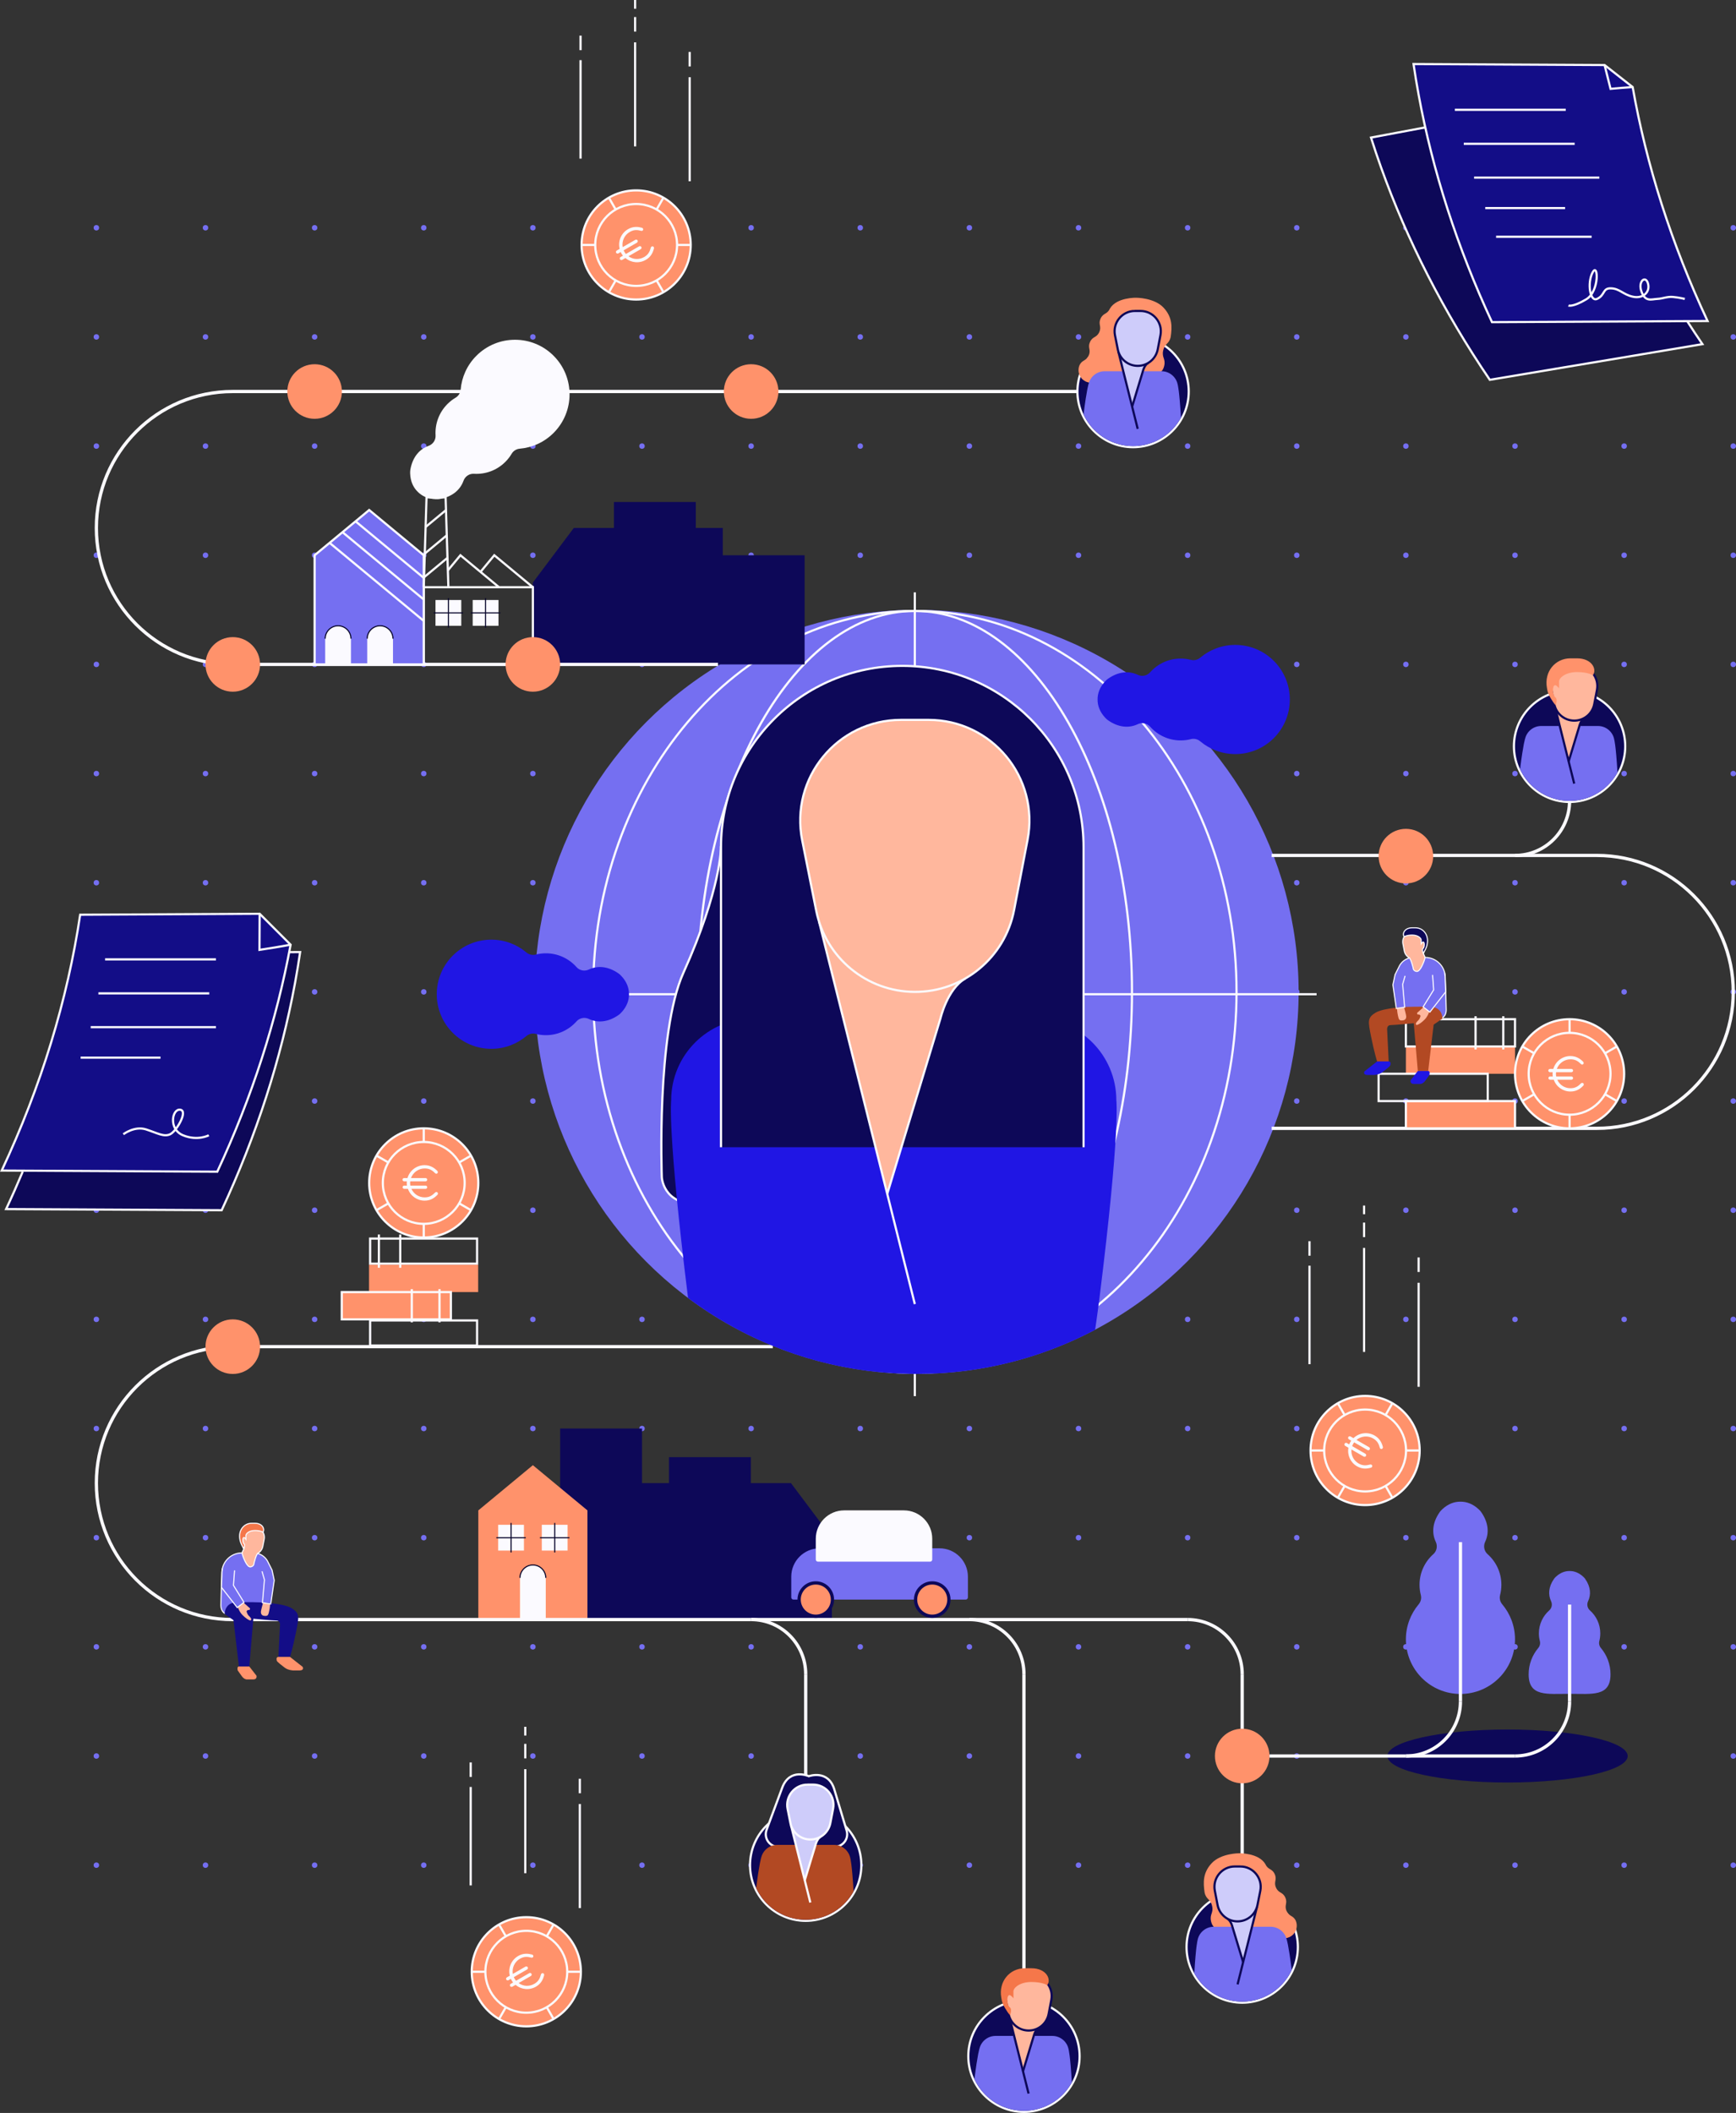 <svg xmlns="http://www.w3.org/2000/svg" id="Livello_2" data-name="Livello 2" viewBox="0 0 1590.807 1935.66"><rect x="0" y="0" width="1590.807" height="1935.66" fill="#333333" stroke="none"/><g id="sfondo_puntini" data-name="sfondo puntini"><circle cx="88.307" cy="208.66" r="2.5" style="fill: #756ff1;"></circle><circle cx="188.307" cy="208.66" r="2.5" style="fill: #756ff1;"></circle><circle cx="288.307" cy="208.66" r="2.5" style="fill: #756ff1;"></circle><circle cx="388.307" cy="208.66" r="2.5" style="fill: #756ff1;"></circle><circle cx="488.307" cy="208.66" r="2.5" style="fill: #756ff1;"></circle><circle cx="588.307" cy="208.66" r="2.5" style="fill: #756ff1;"></circle><circle cx="688.307" cy="208.66" r="2.5" style="fill: #756ff1;"></circle><circle cx="788.307" cy="208.66" r="2.5" style="fill: #756ff1;"></circle><circle cx="888.307" cy="208.66" r="2.5" style="fill: #756ff1;"></circle><circle cx="988.307" cy="208.66" r="2.5" style="fill: #756ff1;"></circle><circle cx="1088.307" cy="208.66" r="2.5" style="fill: #756ff1;"></circle><circle cx="1188.307" cy="208.66" r="2.5" style="fill: #756ff1;"></circle><circle cx="1288.307" cy="208.66" r="2.5" style="fill: #756ff1;"></circle><circle cx="1388.307" cy="208.66" r="2.5" style="fill: #756ff1;"></circle><circle cx="1488.307" cy="208.66" r="2.5" style="fill: #756ff1;"></circle><circle cx="1588.307" cy="208.66" r="2.5" style="fill: #756ff1;"></circle><circle cx="88.307" cy="308.66" r="2.5" style="fill: #756ff1;"></circle><circle cx="188.307" cy="308.66" r="2.5" style="fill: #756ff1;"></circle><circle cx="288.307" cy="308.66" r="2.5" style="fill: #756ff1;"></circle><circle cx="388.307" cy="308.66" r="2.5" style="fill: #756ff1;"></circle><circle cx="488.307" cy="308.66" r="2.5" style="fill: #756ff1;"></circle><circle cx="588.307" cy="308.66" r="2.5" style="fill: #756ff1;"></circle><circle cx="688.307" cy="308.66" r="2.5" style="fill: #756ff1;"></circle><circle cx="788.307" cy="308.66" r="2.5" style="fill: #756ff1;"></circle><circle cx="888.307" cy="308.66" r="2.5" style="fill: #756ff1;"></circle><circle cx="988.307" cy="308.66" r="2.5" style="fill: #756ff1;"></circle><circle cx="1088.307" cy="308.66" r="2.5" style="fill: #756ff1;"></circle><circle cx="1188.307" cy="308.66" r="2.5" style="fill: #756ff1;"></circle><circle cx="1288.307" cy="308.66" r="2.5" style="fill: #756ff1;"></circle><circle cx="1388.307" cy="308.66" r="2.5" style="fill: #756ff1;"></circle><circle cx="1488.307" cy="308.66" r="2.5" style="fill: #756ff1;"></circle><circle cx="1588.307" cy="308.66" r="2.5" style="fill: #756ff1;"></circle><circle cx="88.307" cy="408.66" r="2.5" style="fill: #756ff1;"></circle><circle cx="188.307" cy="408.66" r="2.5" style="fill: #756ff1;"></circle><circle cx="288.307" cy="408.66" r="2.5" style="fill: #756ff1;"></circle><circle cx="388.307" cy="408.66" r="2.5" style="fill: #756ff1;"></circle><circle cx="488.307" cy="408.66" r="2.5" style="fill: #756ff1;"></circle><circle cx="588.307" cy="408.66" r="2.5" style="fill: #756ff1;"></circle><circle cx="688.307" cy="408.66" r="2.5" style="fill: #756ff1;"></circle><circle cx="788.307" cy="408.66" r="2.5" style="fill: #756ff1;"></circle><circle cx="888.307" cy="408.66" r="2.5" style="fill: #756ff1;"></circle><circle cx="988.307" cy="408.66" r="2.5" style="fill: #756ff1;"></circle><circle cx="1088.307" cy="408.66" r="2.5" style="fill: #756ff1;"></circle><circle cx="1188.307" cy="408.66" r="2.5" style="fill: #756ff1;"></circle><circle cx="1288.307" cy="408.66" r="2.5" style="fill: #756ff1;"></circle><circle cx="1388.307" cy="408.66" r="2.5" style="fill: #756ff1;"></circle><circle cx="1488.307" cy="408.66" r="2.5" style="fill: #756ff1;"></circle><circle cx="1588.307" cy="408.66" r="2.5" style="fill: #756ff1;"></circle><circle cx="88.307" cy="508.66" r="2.5" style="fill: #756ff1;"></circle><circle cx="188.307" cy="508.66" r="2.5" style="fill: #756ff1;"></circle><circle cx="288.307" cy="508.66" r="2.5" style="fill: #756ff1;"></circle><circle cx="388.307" cy="508.66" r="2.5" style="fill: #756ff1;"></circle><circle cx="488.307" cy="508.66" r="2.5" style="fill: #756ff1;"></circle><circle cx="588.307" cy="508.66" r="2.5" style="fill: #756ff1;"></circle><circle cx="688.307" cy="508.66" r="2.5" style="fill: #756ff1;"></circle><circle cx="788.307" cy="508.66" r="2.5" style="fill: #756ff1;"></circle><circle cx="888.307" cy="508.66" r="2.5" style="fill: #756ff1;"></circle><circle cx="988.307" cy="508.66" r="2.5" style="fill: #756ff1;"></circle><circle cx="1088.307" cy="508.66" r="2.5" style="fill: #756ff1;"></circle><circle cx="1188.307" cy="508.66" r="2.5" style="fill: #756ff1;"></circle><circle cx="1288.307" cy="508.66" r="2.5" style="fill: #756ff1;"></circle><circle cx="1388.307" cy="508.66" r="2.5" style="fill: #756ff1;"></circle><circle cx="1488.307" cy="508.66" r="2.5" style="fill: #756ff1;"></circle><circle cx="1588.307" cy="508.66" r="2.5" style="fill: #756ff1;"></circle><circle cx="88.307" cy="608.66" r="2.5" style="fill: #756ff1;"></circle><circle cx="188.307" cy="608.66" r="2.5" style="fill: #756ff1;"></circle><circle cx="288.307" cy="608.66" r="2.5" style="fill: #756ff1;"></circle><circle cx="388.307" cy="608.66" r="2.5" style="fill: #756ff1;"></circle><circle cx="488.307" cy="608.66" r="2.5" style="fill: #756ff1;"></circle><circle cx="588.307" cy="608.66" r="2.5" style="fill: #756ff1;"></circle><circle cx="688.307" cy="608.66" r="2.5" style="fill: #756ff1;"></circle><circle cx="788.307" cy="608.66" r="2.5" style="fill: #756ff1;"></circle><circle cx="888.307" cy="608.66" r="2.5" style="fill: #756ff1;"></circle><circle cx="988.307" cy="608.66" r="2.5" style="fill: #756ff1;"></circle><circle cx="1088.307" cy="608.66" r="2.5" style="fill: #756ff1;"></circle><circle cx="1188.307" cy="608.66" r="2.5" style="fill: #756ff1;"></circle><circle cx="1288.307" cy="608.66" r="2.5" style="fill: #756ff1;"></circle><circle cx="1388.307" cy="608.66" r="2.5" style="fill: #756ff1;"></circle><circle cx="1488.307" cy="608.66" r="2.5" style="fill: #756ff1;"></circle><circle cx="1588.307" cy="608.66" r="2.5" style="fill: #756ff1;"></circle><circle cx="88.307" cy="708.66" r="2.5" style="fill: #756ff1;"></circle><circle cx="188.307" cy="708.66" r="2.5" style="fill: #756ff1;"></circle><circle cx="288.307" cy="708.66" r="2.5" style="fill: #756ff1;"></circle><circle cx="388.307" cy="708.66" r="2.5" style="fill: #756ff1;"></circle><circle cx="488.307" cy="708.66" r="2.5" style="fill: #756ff1;"></circle><circle cx="588.307" cy="708.66" r="2.5" style="fill: #756ff1;"></circle><circle cx="688.307" cy="708.66" r="2.5" style="fill: #756ff1;"></circle><circle cx="788.307" cy="708.66" r="2.5" style="fill: #756ff1;"></circle><circle cx="888.307" cy="708.66" r="2.5" style="fill: #756ff1;"></circle><circle cx="988.307" cy="708.66" r="2.5" style="fill: #756ff1;"></circle><circle cx="1088.307" cy="708.66" r="2.5" style="fill: #756ff1;"></circle><circle cx="1188.307" cy="708.66" r="2.5" style="fill: #756ff1;"></circle><circle cx="1288.307" cy="708.66" r="2.5" style="fill: #756ff1;"></circle><circle cx="1388.307" cy="708.66" r="2.5" style="fill: #756ff1;"></circle><circle cx="1488.307" cy="708.66" r="2.5" style="fill: #756ff1;"></circle><circle cx="1588.307" cy="708.66" r="2.5" style="fill: #756ff1;"></circle><circle cx="88.307" cy="808.66" r="2.5" style="fill: #756ff1;"></circle><circle cx="188.307" cy="808.66" r="2.5" style="fill: #756ff1;"></circle><circle cx="288.307" cy="808.66" r="2.5" style="fill: #756ff1;"></circle><circle cx="388.307" cy="808.66" r="2.5" style="fill: #756ff1;"></circle><circle cx="488.307" cy="808.66" r="2.5" style="fill: #756ff1;"></circle><circle cx="588.307" cy="808.66" r="2.5" style="fill: #756ff1;"></circle><circle cx="688.307" cy="808.66" r="2.5" style="fill: #756ff1;"></circle><circle cx="788.307" cy="808.66" r="2.5" style="fill: #756ff1;"></circle><circle cx="888.307" cy="808.66" r="2.5" style="fill: #756ff1;"></circle><circle cx="988.307" cy="808.66" r="2.5" style="fill: #756ff1;"></circle><circle cx="1088.307" cy="808.66" r="2.5" style="fill: #756ff1;"></circle><circle cx="1188.307" cy="808.66" r="2.5" style="fill: #756ff1;"></circle><circle cx="1288.307" cy="808.66" r="2.5" style="fill: #756ff1;"></circle><circle cx="1388.307" cy="808.66" r="2.5" style="fill: #756ff1;"></circle><circle cx="1488.307" cy="808.66" r="2.5" style="fill: #756ff1;"></circle><circle cx="1588.307" cy="808.66" r="2.5" style="fill: #756ff1;"></circle><circle cx="88.307" cy="908.66" r="2.5" style="fill: #756ff1;"></circle><circle cx="188.307" cy="908.66" r="2.5" style="fill: #756ff1;"></circle><circle cx="288.307" cy="908.66" r="2.5" style="fill: #756ff1;"></circle><circle cx="388.307" cy="908.66" r="2.5" style="fill: #756ff1;"></circle><circle cx="488.307" cy="908.66" r="2.5" style="fill: #756ff1;"></circle><circle cx="588.307" cy="908.66" r="2.5" style="fill: #756ff1;"></circle><circle cx="688.307" cy="908.66" r="2.5" style="fill: #756ff1;"></circle><circle cx="788.307" cy="908.66" r="2.5" style="fill: #756ff1;"></circle><circle cx="888.307" cy="908.66" r="2.5" style="fill: #756ff1;"></circle><circle cx="988.307" cy="908.66" r="2.5" style="fill: #756ff1;"></circle><circle cx="1088.307" cy="908.66" r="2.5" style="fill: #756ff1;"></circle><circle cx="1188.307" cy="908.66" r="2.5" style="fill: #756ff1;"></circle><circle cx="1288.307" cy="908.66" r="2.5" style="fill: #756ff1;"></circle><circle cx="1388.307" cy="908.66" r="2.5" style="fill: #756ff1;"></circle><circle cx="1488.307" cy="908.66" r="2.5" style="fill: #756ff1;"></circle><circle cx="1588.307" cy="908.66" r="2.5" style="fill: #756ff1;"></circle><circle cx="88.307" cy="1008.66" r="2.5" style="fill: #756ff1;"></circle><circle cx="188.307" cy="1008.66" r="2.5" style="fill: #756ff1;"></circle><circle cx="288.307" cy="1008.66" r="2.5" style="fill: #756ff1;"></circle><circle cx="388.307" cy="1008.66" r="2.5" style="fill: #756ff1;"></circle><circle cx="488.307" cy="1008.66" r="2.5" style="fill: #756ff1;"></circle><circle cx="588.307" cy="1008.66" r="2.5" style="fill: #756ff1;"></circle><circle cx="688.307" cy="1008.66" r="2.5" style="fill: #756ff1;"></circle><circle cx="788.307" cy="1008.66" r="2.5" style="fill: #756ff1;"></circle><circle cx="888.307" cy="1008.66" r="2.5" style="fill: #756ff1;"></circle><circle cx="988.307" cy="1008.66" r="2.5" style="fill: #756ff1;"></circle><circle cx="1088.307" cy="1008.66" r="2.5" style="fill: #756ff1;"></circle><circle cx="1188.307" cy="1008.66" r="2.5" style="fill: #756ff1;"></circle><circle cx="1288.307" cy="1008.66" r="2.5" style="fill: #756ff1;"></circle><circle cx="1388.307" cy="1008.66" r="2.5" style="fill: #756ff1;"></circle><circle cx="1488.307" cy="1008.66" r="2.5" style="fill: #756ff1;"></circle><circle cx="1588.307" cy="1008.66" r="2.5" style="fill: #756ff1;"></circle><circle cx="88.307" cy="1108.66" r="2.5" style="fill: #756ff1;"></circle><circle cx="188.307" cy="1108.66" r="2.5" style="fill: #756ff1;"></circle><circle cx="288.307" cy="1108.66" r="2.5" style="fill: #756ff1;"></circle><circle cx="388.307" cy="1108.66" r="2.5" style="fill: #756ff1;"></circle><circle cx="488.307" cy="1108.66" r="2.5" style="fill: #756ff1;"></circle><circle cx="588.307" cy="1108.66" r="2.5" style="fill: #756ff1;"></circle><circle cx="688.307" cy="1108.66" r="2.5" style="fill: #756ff1;"></circle><circle cx="788.307" cy="1108.66" r="2.5" style="fill: #756ff1;"></circle><circle cx="888.307" cy="1108.66" r="2.5" style="fill: #756ff1;"></circle><circle cx="988.307" cy="1108.66" r="2.5" style="fill: #756ff1;"></circle><circle cx="1088.307" cy="1108.66" r="2.5" style="fill: #756ff1;"></circle><circle cx="1188.307" cy="1108.66" r="2.5" style="fill: #756ff1;"></circle><circle cx="1288.307" cy="1108.66" r="2.5" style="fill: #756ff1;"></circle><circle cx="1388.307" cy="1108.66" r="2.5" style="fill: #756ff1;"></circle><circle cx="1488.307" cy="1108.66" r="2.5" style="fill: #756ff1;"></circle><circle cx="1588.307" cy="1108.66" r="2.5" style="fill: #756ff1;"></circle><circle cx="88.307" cy="1208.66" r="2.5" style="fill: #756ff1;"></circle><circle cx="188.307" cy="1208.66" r="2.5" style="fill: #756ff1;"></circle><circle cx="288.307" cy="1208.66" r="2.5" style="fill: #756ff1;"></circle><circle cx="388.307" cy="1208.66" r="2.5" style="fill: #756ff1;"></circle><circle cx="488.307" cy="1208.66" r="2.5" style="fill: #756ff1;"></circle><circle cx="588.307" cy="1208.66" r="2.5" style="fill: #756ff1;"></circle><circle cx="688.307" cy="1208.66" r="2.5" style="fill: #756ff1;"></circle><circle cx="788.307" cy="1208.66" r="2.5" style="fill: #756ff1;"></circle><circle cx="888.307" cy="1208.66" r="2.5" style="fill: #756ff1;"></circle><circle cx="988.307" cy="1208.66" r="2.5" style="fill: #756ff1;"></circle><circle cx="1088.307" cy="1208.66" r="2.5" style="fill: #756ff1;"></circle><circle cx="1188.307" cy="1208.66" r="2.5" style="fill: #756ff1;"></circle><circle cx="1288.307" cy="1208.66" r="2.5" style="fill: #756ff1;"></circle><circle cx="1388.307" cy="1208.66" r="2.5" style="fill: #756ff1;"></circle><circle cx="1488.307" cy="1208.66" r="2.5" style="fill: #756ff1;"></circle><circle cx="1588.307" cy="1208.66" r="2.5" style="fill: #756ff1;"></circle><circle cx="88.307" cy="1308.66" r="2.5" style="fill: #756ff1;"></circle><circle cx="188.307" cy="1308.66" r="2.5" style="fill: #756ff1;"></circle><circle cx="288.307" cy="1308.66" r="2.5" style="fill: #756ff1;"></circle><circle cx="388.307" cy="1308.66" r="2.5" style="fill: #756ff1;"></circle><circle cx="488.307" cy="1308.66" r="2.5" style="fill: #756ff1;"></circle><circle cx="588.307" cy="1308.66" r="2.5" style="fill: #756ff1;"></circle><circle cx="688.307" cy="1308.66" r="2.5" style="fill: #756ff1;"></circle><circle cx="788.307" cy="1308.66" r="2.5" style="fill: #756ff1;"></circle><circle cx="888.307" cy="1308.66" r="2.5" style="fill: #756ff1;"></circle><circle cx="988.307" cy="1308.66" r="2.5" style="fill: #756ff1;"></circle><circle cx="1088.307" cy="1308.66" r="2.5" style="fill: #756ff1;"></circle><circle cx="1188.307" cy="1308.66" r="2.5" style="fill: #756ff1;"></circle><circle cx="1288.307" cy="1308.66" r="2.5" style="fill: #756ff1;"></circle><circle cx="1388.307" cy="1308.66" r="2.5" style="fill: #756ff1;"></circle><circle cx="1488.307" cy="1308.66" r="2.5" style="fill: #756ff1;"></circle><circle cx="1588.307" cy="1308.66" r="2.5" style="fill: #756ff1;"></circle><circle cx="88.307" cy="1408.66" r="2.5" style="fill: #756ff1;"></circle><circle cx="188.307" cy="1408.66" r="2.5" style="fill: #756ff1;"></circle><circle cx="288.307" cy="1408.66" r="2.5" style="fill: #756ff1;"></circle><circle cx="388.307" cy="1408.66" r="2.5" style="fill: #756ff1;"></circle><circle cx="488.307" cy="1408.66" r="2.5" style="fill: #756ff1;"></circle><circle cx="588.307" cy="1408.66" r="2.5" style="fill: #756ff1;"></circle><circle cx="688.307" cy="1408.66" r="2.5" style="fill: #756ff1;"></circle><circle cx="788.307" cy="1408.66" r="2.5" style="fill: #756ff1;"></circle><circle cx="888.307" cy="1408.66" r="2.5" style="fill: #756ff1;"></circle><circle cx="988.307" cy="1408.66" r="2.5" style="fill: #756ff1;"></circle><circle cx="1088.307" cy="1408.66" r="2.5" style="fill: #756ff1;"></circle><circle cx="1188.307" cy="1408.66" r="2.5" style="fill: #756ff1;"></circle><circle cx="1288.307" cy="1408.66" r="2.5" style="fill: #756ff1;"></circle><circle cx="1388.307" cy="1408.66" r="2.5" style="fill: #756ff1;"></circle><circle cx="1488.307" cy="1408.66" r="2.5" style="fill: #756ff1;"></circle><circle cx="1588.307" cy="1408.66" r="2.5" style="fill: #756ff1;"></circle><circle cx="88.307" cy="1508.66" r="2.5" style="fill: #756ff1;"></circle><circle cx="188.307" cy="1508.66" r="2.5" style="fill: #756ff1;"></circle><circle cx="288.307" cy="1508.66" r="2.5" style="fill: #756ff1;"></circle><circle cx="388.307" cy="1508.66" r="2.5" style="fill: #756ff1;"></circle><circle cx="488.307" cy="1508.66" r="2.5" style="fill: #756ff1;"></circle><circle cx="588.307" cy="1508.66" r="2.5" style="fill: #756ff1;"></circle><circle cx="688.307" cy="1508.66" r="2.5" style="fill: #756ff1;"></circle><circle cx="788.307" cy="1508.66" r="2.5" style="fill: #756ff1;"></circle><circle cx="888.307" cy="1508.66" r="2.5" style="fill: #756ff1;"></circle><circle cx="988.307" cy="1508.66" r="2.5" style="fill: #756ff1;"></circle><circle cx="1088.307" cy="1508.66" r="2.5" style="fill: #756ff1;"></circle><circle cx="1188.307" cy="1508.66" r="2.5" style="fill: #756ff1;"></circle><circle cx="1288.307" cy="1508.66" r="2.5" style="fill: #756ff1;"></circle><circle cx="1388.307" cy="1508.66" r="2.5" style="fill: #756ff1;"></circle><circle cx="1488.307" cy="1508.66" r="2.5" style="fill: #756ff1;"></circle><circle cx="1588.307" cy="1508.66" r="2.5" style="fill: #756ff1;"></circle><circle cx="88.307" cy="1608.66" r="2.5" style="fill: #756ff1;"></circle><circle cx="188.307" cy="1608.66" r="2.5" style="fill: #756ff1;"></circle><circle cx="288.307" cy="1608.66" r="2.5" style="fill: #756ff1;"></circle><circle cx="388.307" cy="1608.66" r="2.5" style="fill: #756ff1;"></circle><circle cx="488.307" cy="1608.66" r="2.5" style="fill: #756ff1;"></circle><circle cx="588.307" cy="1608.66" r="2.5" style="fill: #756ff1;"></circle><circle cx="688.307" cy="1608.66" r="2.5" style="fill: #756ff1;"></circle><circle cx="788.307" cy="1608.66" r="2.5" style="fill: #756ff1;"></circle><circle cx="888.307" cy="1608.66" r="2.5" style="fill: #756ff1;"></circle><circle cx="988.307" cy="1608.66" r="2.5" style="fill: #756ff1;"></circle><circle cx="1088.307" cy="1608.66" r="2.5" style="fill: #756ff1;"></circle><circle cx="1188.307" cy="1608.66" r="2.5" style="fill: #756ff1;"></circle><circle cx="1288.307" cy="1608.66" r="2.5" style="fill: #756ff1;"></circle><circle cx="1388.307" cy="1608.66" r="2.5" style="fill: #756ff1;"></circle><circle cx="1488.307" cy="1608.66" r="2.5" style="fill: #756ff1;"></circle><circle cx="1588.307" cy="1608.66" r="2.5" style="fill: #756ff1;"></circle><circle cx="88.307" cy="1708.66" r="2.5" style="fill: #756ff1;"></circle><circle cx="188.307" cy="1708.66" r="2.5" style="fill: #756ff1;"></circle><circle cx="288.307" cy="1708.66" r="2.5" style="fill: #756ff1;"></circle><circle cx="388.307" cy="1708.66" r="2.5" style="fill: #756ff1;"></circle><circle cx="488.307" cy="1708.66" r="2.5" style="fill: #756ff1;"></circle><circle cx="588.307" cy="1708.66" r="2.5" style="fill: #756ff1;"></circle><circle cx="688.307" cy="1708.66" r="2.5" style="fill: #756ff1;"></circle><circle cx="788.307" cy="1708.66" r="2.5" style="fill: #756ff1;"></circle><circle cx="888.307" cy="1708.66" r="2.5" style="fill: #756ff1;"></circle><circle cx="988.307" cy="1708.66" r="2.5" style="fill: #756ff1;"></circle><circle cx="1088.307" cy="1708.66" r="2.5" style="fill: #756ff1;"></circle><circle cx="1188.307" cy="1708.66" r="2.5" style="fill: #756ff1;"></circle><circle cx="1288.307" cy="1708.66" r="2.5" style="fill: #756ff1;"></circle><circle cx="1388.307" cy="1708.66" r="2.5" style="fill: #756ff1;"></circle><circle cx="1488.307" cy="1708.66" r="2.5" style="fill: #756ff1;"></circle><circle cx="1588.307" cy="1708.66" r="2.5" style="fill: #756ff1;"></circle></g><g id="Livello_2-2" data-name="Livello 2"><circle cx="840.009" cy="908.66" r="350" style="fill: #756ff1;"></circle><line x1="470.137" y1="910.809" x2="1206.477" y2="910.809" style="fill: none; stroke: #fbfaff; stroke-miterlimit: 10; stroke-width: 2px;"></line><path d="m838.307,560.66c109.177,0,198,156.112,198,348s-88.823,348-198,348c-109.178,0-198-156.112-198-348s88.822-348,198-348m0-2c-110.457,0-200,156.7-200,350,0,193.3,89.543,350,200,350,110.457,0,200-156.7,200-350,0-193.3-89.543-350-200-350h0Z" style="fill: #fbfaff;"></path><path d="m838.307,560.66c39.62,0,78.059,9.183,114.247,27.293,34.981,17.506,66.403,42.575,93.394,74.51,27.011,31.96,48.221,69.182,63.038,110.634,15.348,42.933,23.129,88.543,23.129,135.562s-7.782,92.63-23.129,135.563c-14.818,41.451-36.027,78.674-63.038,110.634-26.991,31.935-58.413,57.004-93.394,74.51-36.188,18.11-74.627,27.293-114.247,27.293s-78.059-9.183-114.247-27.293c-34.981-17.506-66.403-42.575-93.394-74.51-27.011-31.96-48.221-69.183-63.038-110.634-15.348-42.933-23.129-88.543-23.129-135.563s7.782-92.629,23.129-135.562c14.818-41.451,36.027-78.674,63.038-110.634,26.991-31.935,58.413-57.004,93.394-74.51,36.188-18.11,74.627-27.293,114.247-27.293m0-2c-163.371,0-295.809,156.7-295.809,350,0,193.3,132.438,350,295.809,350,163.37,0,295.808-156.7,295.808-350,0-193.3-132.438-350-295.808-350h0Z" style="fill: #fbfaff;"></path><path d="m633.325,1099.902l45.866-32.5,18.499-291.289h-36.999s.276,37.969-34.491,115.122c-24.851,55.149-19.745,187.234-19.745,187.234,0,0,1.064,24.511,31.851,24.511" style="fill: #0d0858; stroke: #fbfaff; stroke-miterlimit: 10; stroke-width: 2px;"></path><line x1="838.307" y1="542.639" x2="838.307" y2="1278.979" style="fill: none; stroke: #fbfaff; stroke-miterlimit: 10; stroke-width: 2px;"></line><ellipse cx="1381.435" cy="1608.66" rx="110.128" ry="24.266" style="fill: #0d0858;"></ellipse><rect x="1288.307" y="958.677" width="100" height="25.003" style="fill: #ff926b;"></rect><path d="m1306.061,116.716c-3.319.521-46.396,8.825-49.715,9.346,2.896,9.141,5.973,18.271,9.232,27.384,23.735,66.371,57.078,131.855,99.631,194.498,64.939-10.895,129.879-21.79,194.818-32.685-4.772-6.992-9.429-14.019-13.969-21.079" style="fill: #0d0858; stroke: #fbfaff; stroke-miterlimit: 10; stroke-width: 2px;"></path><path d="m1300.033,87.17c12.791,69.317,35.21,139.298,67.174,207.951,65.846-.347,131.692-.694,197.538-1.041-33.136-70.756-56.043-142.936-68.63-214.322.001-0-25.74-20.175-25.74-20.175-47.342-.249-94.685-.499-142.027-.748-11.013-.058-22.026-.116-33.038-.174,1.393,9.487,2.968,18.992,4.724,28.51Z" style="fill: #130d87; stroke: #fbfaff; stroke-miterlimit: 10; stroke-width: 2px;"></path><polygon points="724.82 1358.66 688.034 1358.66 688.034 1334.894 613.034 1334.894 613.034 1358.66 588.307 1358.66 588.307 1308.66 513.307 1308.66 513.307 1483.66 550.807 1483.66 588.307 1483.66 613.034 1483.66 625.807 1483.66 687.32 1483.66 688.034 1483.66 762.32 1483.66 762.32 1408.66 724.82 1358.66" style="fill: #0d0858;"></polygon><polygon points="525.807 483.66 562.593 483.66 562.593 459.894 637.593 459.894 637.593 483.66 662.32 483.66 662.32 508.66 737.32 508.66 737.32 608.66 699.82 608.66 662.32 608.66 637.593 608.66 624.82 608.66 563.307 608.66 562.593 608.66 488.307 608.66 488.307 533.66 525.807 483.66" style="fill: #0d0858;"></polygon><polygon points="438.307 1383.66 438.307 1483.66 538.307 1483.66 538.307 1383.66 488.307 1342.239 438.307 1383.66" style="fill: #ff926b;"></polygon><rect x="456.494" y="1396.847" width="23.626" height="23.626" style="fill: #fbfaff;"></rect><path d="m488.307,1433.66h0c6.52,0,11.813,5.293,11.813,11.813v38.187h-23.626v-38.187c0-6.52,5.293-11.813,11.813-11.813Z" style="fill: #fbfaff;"></path><path d="m476.494,1445.473c0-6.524,5.289-11.813,11.813-11.813h0c6.524,0,11.813,5.289,11.813,11.813" style="fill: none; stroke: #06042a; stroke-miterlimit: 10;"></path><line x1="454.797" y1="1408.66" x2="481.818" y2="1408.66" style="fill: none; stroke: #06042a; stroke-miterlimit: 10;"></line><line x1="468.307" y1="1422.171" x2="468.307" y2="1395.15" style="fill: none; stroke: #06042a; stroke-miterlimit: 10;"></line><rect x="496.494" y="1396.847" width="23.626" height="23.626" transform="translate(1016.614 2817.319) rotate(-180)" style="fill: #fbfaff;"></rect><line x1="521.818" y1="1408.66" x2="494.797" y2="1408.66" style="fill: none; stroke: #06042a; stroke-miterlimit: 10;"></line><line x1="508.307" y1="1422.171" x2="508.307" y2="1395.15" style="fill: none; stroke: #06042a; stroke-miterlimit: 10;"></line><path d="m264.967,872.253c3.359-.018,6.719-.035,10.078-.053-1.393,9.487-2.968,18.992-4.724,28.51-12.791,69.317-35.21,139.298-67.174,207.951-65.846-.347-131.692-.694-197.538-1.041,5.328-11.376,10.391-22.789,15.189-34.229" style="fill: #0d0858; stroke: #fbfaff; stroke-miterlimit: 10; stroke-width: 2px;"></path><path d="m266.306,865.444s-28.341-28.341-28.341-28.341c-54.833.289-109.666.578-164.499.867-11.649,77.895-35.654,156.989-71.898,234.379,65.846.347,131.692.694,197.538,1.041,31.964-68.653,54.409-138.629,67.2-207.946h0Z" style="fill: #130d87; stroke: #fbfaff; stroke-miterlimit: 10; stroke-width: 2px;"></path><g><circle cx="738.307" cy="1708.66" r="51" style="fill: #0d0858;"></circle><path d="m738.307,1658.66c27.614,0,50,22.386,50,50s-22.386,50-50,50-50-22.386-50-50,22.386-50,50-50m0-2c-28.673,0-52,23.327-52,52s23.327,52,52,52,52-23.327,52-52-23.327-52-52-52h0Z" style="fill: #fbfaff;"></path></g><path d="m657.938,608.66s-444.631,0-444.631 0c-69.036,0-125-55.964-125-125,0-69.036,55.964-125,125-125h775" style="fill: none; stroke: #fbfaff; stroke-miterlimit: 10; stroke-width: 3px;"></path><path d="m688.307,1483.66c27.614,0,50,22.386,50,50" style="fill: none; stroke: #fbfaff; stroke-miterlimit: 10; stroke-width: 3px;"></path><path d="m888.307,1483.66c27.614,0,50,22.386,50,50" style="fill: none; stroke: #fbfaff; stroke-miterlimit: 10; stroke-width: 3px;"></path><path d="m1088.307,1483.66c27.614,0,50,22.386,50,50" style="fill: none; stroke: #fbfaff; stroke-miterlimit: 10; stroke-width: 3px;"></path><path d="m1438.307,733.66c0,27.614-22.386,50-50,50" style="fill: none; stroke: #fbfaff; stroke-miterlimit: 10; stroke-width: 3px;"></path><path d="m1338.307,1558.66c0,27.614-22.386,50-50,50" style="fill: none; stroke: #fbfaff; stroke-miterlimit: 10; stroke-width: 3px;"></path><path d="m688.307,1483.66H213.307c-69.036,0-125-55.964-125-125,0-69.036,55.964-125,125-125h494.863" style="fill: none; stroke: #fbfaff; stroke-miterlimit: 10; stroke-width: 3px;"></path><path d="m1165.322,1033.66s297.985,0,297.985 0c69.036,0,125-55.964,125-125s-55.964-125-125-125h-297.985" style="fill: none; stroke: #fbfaff; stroke-miterlimit: 10; stroke-width: 3px;"></path><line x1="688.307" y1="1483.66" x2="888.307" y2="1483.66" style="fill: none; stroke: #fbfaff; stroke-miterlimit: 10; stroke-width: 3px;"></line><line x1="1088.307" y1="1483.66" x2="888.307" y2="1483.66" style="fill: none; stroke: #fbfaff; stroke-miterlimit: 10; stroke-width: 3px;"></line><line x1="738.307" y1="1533.66" x2="738.307" y2="1658.66" style="fill: none; stroke: #fbfaff; stroke-miterlimit: 10; stroke-width: 3px;"></line><line x1="938.307" y1="1533.66" x2="938.307" y2="1833.66" style="fill: none; stroke: #fbfaff; stroke-miterlimit: 10; stroke-width: 3px;"></line><line x1="1138.307" y1="1533.66" x2="1138.307" y2="1733.66" style="fill: none; stroke: #fbfaff; stroke-miterlimit: 10; stroke-width: 3px;"></line><path d="m774.507,933.025h-84.47c-41.421,0-75,33.579-75,75,0,0-3.617,27.38,15.459,181.005,58.417,43.731,130.954,69.631,209.541,69.631,59.051,0,114.687-14.624,163.483-40.448-0-0,2.113-14.127,3.996-29.183,19.207-153.608,15.459-181.005,15.459-181.005-0-41.421-33.579-75-75-75l-84.47 0-88.998 0Z" style="fill: #2016e4;"></path><circle cx="688.307" cy="358.66" r="25" style="fill: #ff926b;"></circle><circle cx="213.307" cy="1233.66" r="25" style="fill: #ff926b;"></circle><circle cx="213.307" cy="608.66" r="25" style="fill: #ff926b;"></circle><circle cx="1288.307" cy="784.296" r="25" style="fill: #ff926b;"></circle><circle cx="1138.307" cy="1608.66" r="25" style="fill: #ff926b;"></circle><path d="m1338.307,1375.662c-5.531-.072-11.33,1.978-16.66,6.947-1.122,1.046-1.762,1.772-2.34,2.596-6.867,9.775-7.333,19.398-3.624,27.258,1.809,3.834.954,8.467-2.221,11.277-7.761,6.869-12.654,16.902-12.654,28.081-0,3.225.411,6.354,1.179,9.339.765,2.971.031,6.149-1.945,8.496-7.319,8.694-11.734,19.911-11.734,32.165-0,27.614,22.386,50,50,50,27.614-0,50-22.386,50-50,0-12.254-4.415-23.471-11.734-32.165-1.976-2.347-2.71-5.524-1.945-8.496.768-2.985,1.179-6.114,1.179-9.339,0-11.179-4.894-21.212-12.654-28.081-3.175-2.81-4.031-7.443-2.221-11.277,3.709-7.86,3.242-17.483-3.624-27.258-.579-.824-1.219-1.55-2.34-2.596-5.33-4.969-11.129-7.019-16.66-6.947Z" style="fill: #756ff1;"></path><path d="m1005.787,640.802c-.072,5.531,1.978,11.33,6.947,16.66,1.046,1.122,1.772,1.762,2.596,2.34,9.775,6.867,19.398,7.333,27.258,3.624,3.834-1.809,8.467-.954,11.277,2.221,6.869,7.761,16.902,12.654,28.081,12.654,3.225 0,6.354-.411,9.339-1.179,2.971-.765,6.149-.031,8.496,1.945,8.694,7.319,19.911,11.734,32.165,11.734,27.614 0,50-22.386,50-50.0 0-27.614-22.386-50-50-50-12.254-0-23.471,4.415-32.165,11.734-2.347,1.976-5.524,2.71-8.496,1.945-2.985-.768-6.114-1.179-9.339-1.179-11.179-0-21.212,4.894-28.081,12.654-2.81,3.175-7.443,4.031-11.277,2.221-7.86-3.709-17.483-3.242-27.258,3.624-.824.579-1.55,1.219-2.596,2.34-4.969,5.33-7.019,11.129-6.947,16.66Z" style="fill: #2016e4;"></path><path d="m576.386,910.809c.072-5.531-1.978-11.33-6.947-16.66-1.046-1.122-1.772-1.762-2.596-2.34-9.775-6.867-19.398-7.333-27.258-3.624-3.834,1.809-8.467.954-11.277-2.221-6.869-7.761-16.902-12.654-28.081-12.654-3.225-0-6.354.411-9.339,1.179-2.971.765-6.149.031-8.496-1.945-8.694-7.319-19.911-11.734-32.165-11.734-27.614-0-50,22.386-50,50-0,27.614,22.386,50,50,50,12.254 0,23.471-4.415,32.165-11.734,2.347-1.976,5.524-2.71,8.496-1.945,2.985.768,6.114,1.179,9.339,1.179,11.179 0,21.212-4.894,28.081-12.654,2.81-3.175,7.443-4.031,11.277-2.221,7.86,3.709,17.483,3.242,27.258-3.624.824-.579,1.55-1.219,2.596-2.34,4.969-5.33,7.019-11.129,6.947-16.66Z" style="fill: #2016e4;"></path><path d="m382.72,450.457c3.86,3.962,9.41,6.613,16.692,6.868,1.532.054,2.499-.007,3.49-.181,11.768-2.057,18.902-8.531,21.837-16.712,1.432-3.991,5.313-6.662,9.545-6.404,10.345.63,20.9-3.004,28.805-10.909,2.281-2.281,4.202-4.783,5.77-7.438,1.56-2.642,4.326-4.369,7.383-4.632,11.323-.972,22.376-5.782,31.041-14.447,19.526-19.526,19.526-51.184 0-70.711-19.526-19.526-51.184-19.526-70.711 0-8.665,8.665-13.475,19.718-14.447,31.041-.262,3.057-1.99,5.823-4.632,7.383-2.654,1.568-5.157,3.489-7.438,5.77-7.905,7.905-11.539,18.46-10.909,28.805.258,4.232-2.413,8.113-6.404,9.545-8.181,2.935-14.655,10.07-16.712,21.837-.173.992-.234,1.958-.181,3.49.255,7.282,2.906,12.832,6.868,16.692Z" style="fill: #fbfaff;"></path><rect x="402.952" y="523.305" width="70.711" height="100" transform="translate(-134.998 1011.612) rotate(-90)" style="fill: none; stroke: #fbfaff; stroke-miterlimit: 10; stroke-width: 2px;"></rect><line x1="390.018" y1="482.761" x2="408.754" y2="467.239" style="fill: none; stroke: #fbfaff; stroke-miterlimit: 10; stroke-width: 2px;"></line><line x1="389.263" y1="507.117" x2="409.409" y2="490.427" style="fill: none; stroke: #fbfaff; stroke-miterlimit: 10; stroke-width: 2px;"></line><line x1="388.59" y1="528.809" x2="410.047" y2="511.034" style="fill: none; stroke: #fbfaff; stroke-miterlimit: 10; stroke-width: 2px;"></line><polygon points="388.307 508.66 338.307 467.239 288.307 508.66 288.307 608.66 388.307 608.66 388.307 537.95 388.307 508.66" style="fill: #756ff1; stroke: #fbfaff; stroke-miterlimit: 10; stroke-width: 2px;"></polygon><line x1="388.307" y1="529.371" x2="325.807" y2="477.594" style="fill: none; stroke: #fbfaff; stroke-miterlimit: 10; stroke-width: 2px;"></line><line x1="388.307" y1="549.193" x2="313.843" y2="487.505" style="fill: none; stroke: #fbfaff; stroke-miterlimit: 10; stroke-width: 2px;"></line><line x1="388.307" y1="568.794" x2="302.014" y2="497.306" style="fill: none; stroke: #fbfaff; stroke-miterlimit: 10; stroke-width: 2px;"></line><polyline points="440.317 523.912 452.952 508.66 488.307 537.95" style="fill: none; stroke: #fbfaff; stroke-miterlimit: 10; stroke-width: 2px;"></polyline><polyline points="410.404 522.544 421.906 508.66 457.261 537.95" style="fill: none; stroke: #fbfaff; stroke-miterlimit: 10; stroke-width: 2px;"></polyline><path d="m237.944,837.125c-.058,11.013-.116,22.026-.174,33.038,9.487-1.393,18.992-2.968,28.51-4.724" style="fill: none; stroke: #fbfaff; stroke-miterlimit: 10; stroke-width: 2px;"></path><polyline points="410.882 537.95 408.328 455.575 390.86 455.575 388.307 537.95" style="fill: none; stroke: #fbfaff; stroke-miterlimit: 10; stroke-width: 2px;"></polyline><path d="m113.05,1039.065s10.213-7.83,20.766-4.426c10.553,3.404,16.34,7.149,22.128,4.426,5.787-2.723,16.681-21.447,9.191-22.468-7.489-1.021-10.919,17.875,2.54,23.405,13.46,5.531,23.672,0,23.672,0" style="fill: none; stroke: #fbfaff; stroke-miterlimit: 10; stroke-width: 2px;"></path><line x1="96.285" y1="878.86" x2="197.902" y2="878.86" style="fill: none; stroke: #fbfaff; stroke-miterlimit: 10; stroke-width: 2px;"></line><line x1="90.157" y1="910.009" x2="191.774" y2="910.009" style="fill: none; stroke: #fbfaff; stroke-miterlimit: 10; stroke-width: 2px;"></line><line x1="83.116" y1="940.988" x2="197.902" y2="940.988" style="fill: none; stroke: #fbfaff; stroke-miterlimit: 10; stroke-width: 2px;"></line><line x1="73.902" y1="968.902" x2="147.093" y2="968.902" style="fill: none; stroke: #fbfaff; stroke-miterlimit: 10; stroke-width: 2px;"></line><path d="m1496.114,79.758c-6.781.453-13.534.992-20.257,1.618-1.828-7.264-3.655-14.529-5.483-21.793" style="fill: none; stroke: #fbfaff; stroke-miterlimit: 10; stroke-width: 2px;"></path><line x1="1434.794" y1="100.591" x2="1333.177" y2="100.591" style="fill: none; stroke: #fbfaff; stroke-miterlimit: 10; stroke-width: 2px;"></line><line x1="1442.964" y1="131.74" x2="1341.347" y2="131.74" style="fill: none; stroke: #fbfaff; stroke-miterlimit: 10; stroke-width: 2px;"></line><line x1="1465.58" y1="162.718" x2="1350.794" y2="162.718" style="fill: none; stroke: #fbfaff; stroke-miterlimit: 10; stroke-width: 2px;"></line><line x1="1458.541" y1="216.902" x2="1370.954" y2="216.902" style="fill: none; stroke: #fbfaff; stroke-miterlimit: 10; stroke-width: 2px;"></line><line x1="1434.195" y1="190.633" x2="1361.003" y2="190.633" style="fill: none; stroke: #fbfaff; stroke-miterlimit: 10; stroke-width: 2px;"></line><path d="m1543.903,273.856s-5.106-1.295-10.723-1.806c-5.617-.511-9.191,1.532-14.553,1.787-5.362.255-10.851,3.064-14.426-6.638s3.983-15.426,6.025-7.256-5.132,13.894-14.068,11.852c-8.936-2.043-12-7.404-19.915-7.66-7.915-.255-5.138,6.189-12.766,9.702-6.468,2.979-9.191-14.553-4.085-24.255,5.106-9.702,6.638,17.183-5.787,24.592s-16.34,5.706-16.34,5.706" style="fill: none; stroke: #fbfaff; stroke-miterlimit: 10; stroke-width: 2px;"></path><line x1="1163.307" y1="1608.66" x2="1288.307" y2="1608.66" style="fill: none; stroke: #fbfaff; stroke-miterlimit: 10; stroke-width: 3px;"></line><line x1="1338.307" y1="1558.66" x2="1338.307" y2="1412.767" style="fill: none; stroke: #fbfaff; stroke-miterlimit: 10; stroke-width: 3px;"></line><path d="m1438.307,1439.197c-4.149-.054-8.499,1.484-12.497,5.211-.841.784-1.322,1.329-1.756,1.947-5.151,7.333-5.501,14.552-2.719,20.448,1.357,2.876.715,6.352-1.666,8.46-5.822,5.153-9.493,12.679-9.493,21.065-0,2.42.308,4.766.885,7.006.574,2.229.023,4.612-1.459,6.373-5.49,6.522-8.802,14.936-8.802,24.129-0,20.715,16.793,17.852,37.507,17.852,20.715-0,37.508,2.863,37.508-17.852,0-9.192-3.312-17.607-8.802-24.129-1.482-1.761-2.033-4.144-1.459-6.373.576-2.239.885-4.586.885-7.006,0-8.386-3.671-15.913-9.493-21.065-2.382-2.108-3.024-5.583-1.666-8.46,2.782-5.896,2.432-13.115-2.719-20.448-.434-.618-.914-1.163-1.756-1.947-3.998-3.727-8.348-5.265-12.497-5.211Z" style="fill: #756ff1;"></path><line x1="1438.307" y1="1558.66" x2="1438.307" y2="1469.958" style="fill: none; stroke: #fbfaff; stroke-miterlimit: 10; stroke-width: 3px;"></line><path d="m1438.307,1558.66c0,27.614-22.386,50-50,50" style="fill: none; stroke: #fbfaff; stroke-miterlimit: 10; stroke-width: 3px;"></path><path d="m712.241,1691.863c-2.597-.239-5.129-1.353-7.118-3.342-3.373-3.373-4.23-8.311-2.569-12.478l14.421-38.829c7.064-17.872,24.183-10.056,24.183-10.056,0,0,17.68-6.449,23.319,11.923l11.328,37.77c1.329,4.285.088,9.14-3.54,12.238-2.139,1.826-4.75,2.738-7.358,2.772h-52.665Z" style="fill: #0d0858; stroke: #fbfaff; stroke-miterlimit: 10; stroke-width: 2px;"></path><line x1="1288.307" y1="1608.66" x2="1388.307" y2="1608.66" style="fill: none; stroke: #fbfaff; stroke-miterlimit: 10; stroke-width: 3px;"></line><rect x="1288.307" y="1008.667" width="100" height="24.993" style="fill: #ff926b; stroke: #fbfaff; stroke-miterlimit: 10; stroke-width: 2px;"></rect><rect x="1263.307" y="983.674" width="100" height="24.993" style="fill: none; stroke: #fbfaff; stroke-miterlimit: 10; stroke-width: 2px;"></rect><rect x="1288.307" y="933.657" width="100" height="25.003" style="fill: none; stroke: #fbfaff; stroke-miterlimit: 10; stroke-width: 2px;"></rect><circle cx="388.307" cy="1083.652" r="50" style="fill: #ff926b; stroke: #fbfaff; stroke-miterlimit: 10; stroke-width: 2px;"></circle><circle cx="388.307" cy="1083.652" r="37.5" style="fill: none; stroke: #fbfaff; stroke-miterlimit: 10; stroke-width: 2px;"></circle><path d="m436.17,1210.653v20.993h-96v-20.993h96m2-2h-100v24.993h100v-24.993h0Z" style="fill: #fbfaff;"></path><path d="m436.17,1135.643v21h-96v-21h96m2-2h-100v25h100v-25h0Z" style="fill: #fbfaff;"></path><rect x="338.17" y="1158.653" width="100" height="25" style="fill: #ff926b;"></rect><line x1="388.307" y1="1046.152" x2="388.307" y2="1033.652" style="fill: none; stroke: #fbfaff; stroke-miterlimit: 10; stroke-width: 2px;"></line><line x1="355.831" y1="1064.902" x2="345.006" y2="1058.652" style="fill: none; stroke: #fbfaff; stroke-miterlimit: 10; stroke-width: 2px;"></line><line x1="355.831" y1="1102.402" x2="345.006" y2="1108.652" style="fill: none; stroke: #fbfaff; stroke-miterlimit: 10; stroke-width: 2px;"></line><line x1="388.307" y1="1121.152" x2="388.307" y2="1133.652" style="fill: none; stroke: #fbfaff; stroke-miterlimit: 10; stroke-width: 2px;"></line><line x1="420.783" y1="1102.402" x2="431.608" y2="1108.652" style="fill: none; stroke: #fbfaff; stroke-miterlimit: 10; stroke-width: 2px;"></line><line x1="420.783" y1="1064.902" x2="431.608" y2="1058.652" style="fill: none; stroke: #fbfaff; stroke-miterlimit: 10; stroke-width: 2px;"></line><path d="m368.916,1087.602c0,.8.7,1.5,1.5,1.5h3.4c2.3,6.5,8.4,10.8,15.3,10.8,5.7,0,9.2-2.7,11.8-5.4.3-.3.4-.7.4-1.1,0-.4-.2-.8-.4-1-.3-.3-.7-.4-1.1-.4s-.8.2-1,.4c-2.8,2.8-5.3,4.5-9.7,4.5-5.3,0-9.9-3-12.1-7.8h13c.8,0,1.5-.7,1.5-1.5s-.7-1.5-1.5-1.5h-14c-.1-.8-.2-1.6-.2-2.4,0-.5,0-.9.1-1.5h14.1c.8,0,1.5-.7,1.5-1.5s-.7-1.5-1.5-1.5h-13.4c1.9-5.2,6.9-8.8,12.5-8.8,4.4,0,6.9,1.6,9.7,4.4.3.3.6.4 1.0.4h0c.4,0,.8-.1,1-.4.3-.3.4-.6.4-1s-.1-.8-.4-1.1c-2.6-2.6-6.1-5.3-11.8-5.3-7.2,0-13.6,4.8-15.6,11.8h-3.1c-.8,0-1.5.7-1.5,1.5s.7,1.5,1.5,1.5h2.5c0,.5-.1,1-.1,1.5,0,.8.1,1.6.2,2.4h-2.6c-.7-0-1.4.7-1.4,1.5Z" style="fill: #fbfaff;"></path><line x1="1377.547" y1="961.387" x2="1377.547" y2="930.947" style="fill: none; stroke: #fbfaff; stroke-miterlimit: 10; stroke-width: 2px;"></line><line x1="1352.153" y1="961.387" x2="1352.153" y2="930.947" style="fill: none; stroke: #fbfaff; stroke-miterlimit: 10; stroke-width: 2px;"></line><g><circle cx="1038.307" cy="358.66" r="51" style="fill: #0d0858;"></circle><path d="m1038.307,308.66c27.614,0,50,22.386,50,50s-22.386,50-50,50-50-22.386-50-50,22.386-50,50-50m0-2c-28.673,0-52,23.327-52,52s23.327,52,52,52,52-23.327,52-52-23.327-52-52-52h0Z" style="fill: #fbfaff;"></path></g><path d="m1062.364,342.375c1.648-1.969,3.553-3.145,4.487-7.305,1.476-6.574-2.427-7.45-.951-14.024,1.475-6.569,5.378-5.693,6.853-12.262,1.362-9.293,1.672-18.223-6.553-26.995-8.511-9.076-25.009-9.034-25.009-9.034,0,0-18.082-.5-24.183,10.056-2.423,5.358-6.068,3.709-8.491,9.067-2.424,5.36,1.22,7.008-1.204,12.368-2.423,5.358-6.068,3.709-8.491,9.067-2.425,5.362,1.219,7.01-1.206,12.372-2.425,5.362-6.07,3.713-8.495,9.075l.006.002c-1.661,4.167-.805,9.105,2.569,12.478,1.989,1.989,4.521,3.102,7.118,3.342" style="fill: #ff926b;"></path><path d="m1082.191,382.639c-1.5-25.501-2.946-30.065-2.946-30.065l.002-0c-1.25-7.101-7.449-12.497-14.909-12.497l-17.05 0c0,0-17.964 0-17.964 0h-17.05c-7.124,0-13.098,4.92-14.71,11.548l.003.001s-1.653,4.252-4.643,28.041l-.004.002c7.937,17.119,25.275,28.992,45.386,28.992,18.985,0,35.498-10.581,43.965-26.167" style="fill: #756ff1;"></path><path d="m1037.45,372.513l9.839-32.436s1.237-5.412,4.577-7.381l-27.047-10.605,12.63,50.422Z" style="fill: #ceccfa;"></path><line x1="1024.82" y1="322.091" x2="1042.552" y2="392.883" style="fill: none; stroke: #0d0858; stroke-miterlimit: 10; stroke-width: 2px;"></line><path d="m1037.45,372.513l9.839-32.436s1.237-5.412,4.577-7.381" style="fill: none; stroke: #0d0858; stroke-miterlimit: 10; stroke-width: 2px;"></path><path d="m1040.003,284.862h5.098c11.704,0,20.512,10.659,18.307,22.153l-2.498,13.016c-1.691,8.811-9.418,15.168-18.389,15.128l-.005-0c-8.858-.039-16.466-6.308-18.198-14.995l-2.595-13.016c-2.299-11.532,6.522-22.286,18.281-22.286Z" style="fill: #ceccfa; stroke: #0d0858; stroke-miterlimit: 10; stroke-width: 2px;"></path><g><circle cx="938.307" cy="1883.66" r="51" style="fill: #0d0858;"></circle><path d="m938.307,1833.66c27.614,0,50,22.386,50,50s-22.386,50-50,50-50-22.386-50-50,22.386-50,50-50m0-2c-28.673,0-52,23.327-52,52s23.327,52,52,52,52-23.327,52-52-23.327-52-52-52h0Z" style="fill: #fbfaff;"></path></g><path d="m982.191,1907.639c-1.5-25.501-2.946-30.065-2.946-30.065l.002-0c-1.25-7.101-7.449-12.497-14.909-12.497l-17.05 0c0,0-17.964 0-17.964 0h-17.05c-7.124,0-13.098,4.92-14.71,11.548l.003.001s-1.653,4.252-4.643,28.041l-.004.002c7.937,17.119,25.275,28.992,45.386,28.992,18.985,0,35.498-10.581,43.965-26.167" style="fill: #756ff1;"></path><path d="m937.45,1897.513l9.839-32.436s1.237-5.412,4.577-7.381l-27.047-10.605,12.63,50.422Z" style="fill: #ffb79d;"></path><line x1="924.82" y1="1847.091" x2="942.552" y2="1917.883" style="fill: none; stroke: #0d0858; stroke-miterlimit: 10; stroke-width: 2px;"></line><path d="m937.45,1897.513l9.839-32.436s1.237-5.412,4.577-7.381" style="fill: none; stroke: #0d0858; stroke-miterlimit: 10; stroke-width: 2px;"></path><path d="m940.003,1809.862h5.098c11.704,0,20.512,10.659,18.307,22.153l-2.498,13.016c-1.691,8.811-9.418,15.168-18.389,15.128l-.005-0c-8.858-.039-16.466-6.308-18.198-14.995l-2.595-13.016c-2.299-11.532,6.522-22.286,18.281-22.286Z" style="fill: #ffb79d; stroke: #0d0858; stroke-miterlimit: 10; stroke-width: 2px;"></path><path d="m782.191,1732.639c-1.5-25.501-2.946-30.065-2.946-30.065l.002-0c-1.25-7.101-7.449-12.497-14.909-12.497l-17.05 0c0,0-17.964 0-17.964 0h-17.05c-7.124,0-13.098,4.92-14.71,11.548l.003.001s-1.653,4.252-4.643,28.041l-.004.002c7.937,17.119,25.275,28.992,45.386,28.992,18.985,0,35.498-10.581,43.965-26.167" style="fill: #b24923;"></path><path d="m737.45,1722.513l9.839-32.436s1.237-5.412,4.577-7.381l-27.047-10.605,12.63,50.422Z" style="fill: #ceccfa;"></path><line x1="724.82" y1="1672.091" x2="742.552" y2="1742.883" style="fill: none; stroke: #fbfaff; stroke-miterlimit: 10; stroke-width: 2px;"></line><path d="m737.45,1722.513l9.839-32.436s1.237-5.412,4.577-7.381" style="fill: none; stroke: #fbfaff; stroke-miterlimit: 10; stroke-width: 2px;"></path><path d="m740.003,1634.862h5.098c11.704,0,20.512,10.659,18.307,22.153l-2.498,13.016c-1.691,8.811-9.418,15.168-18.389,15.128l-.005-0c-8.858-.039-16.466-6.308-18.198-14.995l-2.595-13.016c-2.299-11.532,6.522-22.286,18.281-22.286Z" style="fill: #ceccfa; stroke: #fbfaff; stroke-miterlimit: 10; stroke-width: 2px;"></path><path d="m925.56,1846.133c-3.03-3.401-6.912-9.948-7.556-13.517l-.441-2.442c-2.71-14.994,7.685-27.082,21.542-27.082h6.007c13.792,0,18.484,10.164,14.529,15.493,0,0-4.273-2.909-14.558-2.909-10.285,0-16.398,5.18-16.398,8.568v6.413s-2.884-4.235-4.578-2.541c-1.694,1.694-1.21,8.954,1.21,10.769,2.42,1.815.244,7.248.244,7.248Z" style="fill: #f5774a;"></path><g><circle cx="1438.307" cy="683.66" r="51" style="fill: #0d0858;"></circle><path d="m1438.307,633.66c27.614,0,50,22.386,50,50s-22.386,50-50,50-50-22.386-50-50,22.386-50,50-50m0-2c-28.673,0-52,23.327-52,52s23.327,52,52,52,52-23.327,52-52-23.327-52-52-52h0Z" style="fill: #fbfaff;"></path></g><path d="m1482.191,707.639c-1.5-25.501-2.946-30.065-2.946-30.065l.002-0c-1.25-7.101-7.449-12.497-14.909-12.497l-17.05 0c0,0-17.964 0-17.964 0h-17.05c-7.124,0-13.098,4.92-14.71,11.548l.003.001s-1.653,4.252-4.643,28.041l-.004.002c7.937,17.119,25.275,28.992,45.386,28.992,18.985,0,35.498-10.581,43.965-26.167" style="fill: #756ff1;"></path><path d="m1437.45,697.513l9.839-32.436s1.237-5.412,4.577-7.381l-27.047-10.605,12.63,50.422Z" style="fill: #ffb79d;"></path><line x1="1424.82" y1="647.091" x2="1442.552" y2="717.883" style="fill: none; stroke: #0d0858; stroke-miterlimit: 10; stroke-width: 2px;"></line><path d="m1437.45,697.513l9.839-32.436s1.237-5.412,4.577-7.381" style="fill: none; stroke: #0d0858; stroke-miterlimit: 10; stroke-width: 2px;"></path><path d="m1440.003,609.862h5.098c11.704,0,20.512,10.659,18.307,22.153l-2.498,13.016c-1.691,8.811-9.418,15.168-18.389,15.128l-.005-0c-8.858-.039-16.466-6.308-18.198-14.995l-2.595-13.016c-2.299-11.532,6.522-22.286,18.281-22.286Z" style="fill: #ffb79d; stroke: #0d0858; stroke-miterlimit: 10; stroke-width: 2px;"></path><path d="m1425.56,646.133c-3.03-3.401-6.912-9.948-7.556-13.517l-.441-2.442c-2.71-14.994,7.685-27.082,21.542-27.082h6.007c13.792,0,18.484,10.164,14.529,15.493,0,0-4.273-2.909-14.558-2.909-10.285,0-16.398,5.18-16.398,8.568v6.413s-2.884-4.235-4.578-2.541c-1.694,1.694-1.21,8.954,1.21,10.769,2.42,1.815.244,7.248.244,7.248Z" style="fill: #ff926b;"></path><g><circle cx="1138.307" cy="1783.66" r="51" style="fill: #0d0858;"></circle><path d="m1138.307,1733.66c27.614,0,50,22.386,50,50s-22.386,50-50,50-50-22.386-50-50,22.386-50,50-50m0-2c-28.673,0-52,23.327-52,52s23.327,52,52,52,52-23.327,52-52-23.327-52-52-52h0Z" style="fill: #fbfaff;"></path></g><path d="m1114.25,1767.375c-1.648-1.969-3.553-3.145-4.487-7.305-1.476-6.574,2.427-7.45.951-14.024-1.475-6.569-5.378-5.693-6.853-12.262-1.362-9.293-1.672-18.223,6.553-26.995,8.511-9.076,25.009-9.034,25.009-9.034,0,0,18.082-.5,24.183,10.056,2.423,5.358,6.068,3.709,8.491,9.067,2.424,5.36-1.22,7.008,1.204,12.368,2.423,5.358,6.068,3.709,8.491,9.067,2.425,5.362-1.219,7.01,1.206,12.372,2.425,5.362,6.07,3.713,8.495,9.075l-.006.002c1.661,4.167.805,9.105-2.569,12.478-1.989,1.989-4.521,3.102-7.118,3.342" style="fill: #ff926b;"></path><path d="m1094.423,1807.639c1.5-25.501,2.946-30.065,2.946-30.065l-.002-0c1.25-7.101,7.449-12.497,14.909-12.497l17.05 0c0,0,17.964 0,17.964 0l17.05 0c7.124 0,13.098,4.92,14.71,11.548l-.003.001s1.653,4.252,4.643,28.041l.004.002c-7.937,17.119-25.275,28.992-45.386,28.992-18.985-0-35.498-10.581-43.965-26.167" style="fill: #756ff1;"></path><path d="m1139.164,1797.513l-9.839-32.436s-1.237-5.412-4.577-7.381l27.047-10.605-12.63,50.422Z" style="fill: #ceccfa;"></path><line x1="1151.795" y1="1747.091" x2="1134.062" y2="1817.883" style="fill: none; stroke: #0d0858; stroke-miterlimit: 10; stroke-width: 2px;"></line><path d="m1139.164,1797.513l-9.839-32.436s-1.237-5.412-4.577-7.381" style="fill: none; stroke: #0d0858; stroke-miterlimit: 10; stroke-width: 2px;"></path><path d="m1136.611,1709.862l-5.098-0c-11.704-0-20.512,10.659-18.307,22.153l2.498,13.016c1.691,8.811,9.418,15.168,18.389,15.128l.005-0c8.858-.039,16.466-6.308,18.198-14.995l2.595-13.016c2.299-11.532-6.522-22.286-18.281-22.286Z" style="fill: #ceccfa; stroke: #0d0858; stroke-miterlimit: 10; stroke-width: 2px;"></path><circle cx="288.307" cy="358.66" r="25" style="fill: #ff926b;"></circle><g><g><path d="m1279.484,923.466l-3.087-21.249,1.974-9.365,4.333-8.608c2.709-4.474,7.434-7.141,12.66-7.141h10.624c9.969,0,18.041,7.803,18.376,17.764.399,11.838.876,26.688.876,30.207,0,5.294-3.002,7.145-3.69,7.5l-42.065-9.107Z" style="fill: #756ff1;"></path><path d="m1305.988,877.602c9.697,0,17.55,7.591,17.877,17.281.399,11.837.875,26.684.875,30.19,0,4.684-2.46,6.501-3.268,6.971l-41.544-8.994-3.024-20.817,1.943-9.215,4.27-8.483.024-.049c2.619-4.313,7.179-6.884,12.223-6.884h10.624m0-1h-10.624c-5.645,0-10.498,3.034-13.147,7.48l.006.004-4.328,8.599-2.007,9.516,3.15,21.68,42.572,9.217s4.13-1.735,4.13-8.024c0-3.484-.463-17.983-.876-30.224-.343-10.177-8.694-18.247-18.876-18.247h0Z" style="fill: #fbfaff;"></path></g><path d="m1308.746,981.139l4.996-42.475,8.071-5.567s.189-10.243-10.412-10.692c-10.601-.449-21.444-0-21.444-0,0,0-21.677.602-29.395,5.286-7.718,4.684-6.984,7.878-4.104,22.209,2.88,14.331,5.467,22.465,5.467,22.465l10.609 0-1.443-29.681s-.113-3.615,3.242-3.615c3.356 0,21.191-1.694,21.191-1.694l3.711,43.763,9.511 0Z" style="fill: #b24923;"></path><path d="m1299.236,981.139l-6.598,8.454s-.876,3.454,2.99,3.402c3.866-.052,6.083.001,6.083.001,0,0,2.268-.001,4.433-3.042,2.165-3.041,3.711-5.206,3.711-5.206,0,0,.928-3.608-1.108-3.608" style="fill: #2016e4;"></path><path d="m1261.925,972.367l-11.59,9.116s-1.917,3.351,3.162,3.299,5.205.001,5.205.001c0,0,4.695-.026,8.025-2.525,7.354-5.517,7.263-6.283,7.263-6.283,0,0,1.219-3.608-1.456-3.608" style="fill: #2016e4;"></path><path d="m1304.55,922.618l-5.978,5.279s-.162,1.738,1.162,1.489,2.012,1.258,2.012,1.258c0,0-.546,2.596-1.974,3.957s-2.211,2.584-2.211,2.584c0,0-.452,2.079.973,1.753,1.425-.326,4.144-2.08,7.069-5.057,2.925-2.976,4.307-7.542,4.307-7.542" style="fill: #ffb79d;"></path><path d="m1297.307,853.482l-2.555-0c-5.865-0-10.28,5.342-9.174,11.102l1.252,6.523c.847,4.416,4.72,7.601,9.216,7.581l.002-0c4.439-.02,8.252-3.161,9.12-7.515l1.301-6.523c1.152-5.779-3.268-11.168-9.161-11.168Z" style="fill: #ffb79d; stroke: #fbfaff; stroke-miterlimit: 10;"></path><path d="m1291.362,877.454c1.674.987,3.578,9.183,3.578,9.183-0,2.199,2.028,3.265,3.471,3.265s3.093-1.959,4.495-4.742c1.402-2.784,3.3-7.527,2.825-8.557l-1.392-3.029" style="fill: #ffb79d; stroke: #fbfaff; stroke-miterlimit: 10;"></path><path d="m1280.072,923.731l.474,4.143s.646,3.816,1.19,5.223c.543,1.407,1.448,2.01,4.009,1.634,2.562-.377,2.863-2.411,2.863-3.617,0-1.206-1.966-8.336-1.966-8.336" style="fill: #ffb79d;"></path><path d="m1304.211,873.203c1.444-1.909,3.171-5.716,3.495-7.609l.222-1.295c1.364-7.953-3.868-14.364-10.843-14.364l-3.024-0c-6.942-0-9.303,5.391-7.313,8.217,0,0,2.151-1.543,7.328-1.543,5.177 0,8.254,2.747,8.254,4.544l-0,3.401s1.452-2.246,2.304-1.348c.853.898.609,4.749-.609,5.712s.185,4.284.185,4.284Z" style="fill: #0d0858; stroke: #fbfaff; stroke-miterlimit: 10;"></path><path d="m1312.743,893.097l.999,13.712-9.632,15.597,6.175,4.755,14.479-18.537-.398-10.054-.094-4.106s-.394-2.641-.531-3.425" style="fill: #756ff1; stroke: #fbfaff; stroke-miterlimit: 10;"></path><polyline points="1279.038 923.881 1287.161 922.703 1285.342 901.731 1287.581 893.943" style="fill: none; stroke: #fbfaff; stroke-miterlimit: 10;"></polyline></g><g><path d="m206.127,1478.08c-.688-.354-3.691-2.204-3.691-7.499,0-2.766.303-13.211.875-30.208.337-9.961,8.409-17.764,18.377-17.764h10.624c5.231,0,9.958,2.671,12.666,7.151l4.327,8.599,1.975,9.365-3.086,21.249-42.066,9.106Z" style="fill: #756ff1;"></path><path d="m232.312,1423.11c5.042,0,9.6,2.569,12.22,6.878l.028.055,4.27,8.483,1.943,9.215-3.024,20.817-41.543,8.994c-.817-.476-3.269-2.294-3.269-6.971,0-3.509.476-18.354.875-30.19.327-9.69,8.179-17.281,17.877-17.281h10.624m0-1h-10.624c-10.183,0-18.533,8.07-18.876,18.247-.413,12.241-.876,26.74-.876,30.224,0,6.289,4.13,8.024,4.13,8.024l42.572-9.217,3.15-21.68-2.007-9.516-4.328-8.599.006-.004c-2.649-4.446-7.502-7.48-13.147-7.48h0Z" style="fill: #fbfaff;"></path></g><path d="m218.93,1526.647l-4.996-42.475-8.071-5.567s-.189-10.243,10.412-10.692c10.601-.449,21.444-0,21.444-0,0,0,21.677.602,29.395,5.286,7.718,4.684,6.984,7.878,4.104,22.209-2.88,14.331-5.467,22.465-5.467,22.465l-10.609 0,1.443-29.681s.113-3.615-3.242-3.615c-3.356 0-21.191-1.694-21.191-1.694l-3.711,43.763-9.511 0Z" style="fill: #130d87;"></path><path d="m228.44,1526.647l6.598,8.454s.876,3.454-2.99,3.402c-3.866-.052-6.083.001-6.083.001,0,0-2.268-.001-4.433-3.042-2.165-3.041-3.711-5.206-3.711-5.206,0,0-.928-3.608,1.108-3.608" style="fill: #ff926b;"></path><path d="m265.751,1517.874l11.59,9.116s1.917,3.351-3.162,3.299c-5.078-.052-5.205.001-5.205.001,0,0-4.695-.026-8.025-2.525-7.354-5.517-7.263-6.283-7.263-6.283,0,0-1.219-3.608,1.456-3.608" style="fill: #ff926b;"></path><path d="m223.126,1468.125l5.978,5.279s.162,1.738-1.162,1.489c-1.324-.249-2.012,1.258-2.012,1.258,0,0,.546,2.596,1.974,3.957s2.211,2.584,2.211,2.584c0,0,.452,2.079-.973,1.753-1.425-.326-4.144-2.08-7.069-5.057-2.925-2.976-4.307-7.542-4.307-7.542" style="fill: #ffb79d;"></path><path d="m230.369,1398.99l2.555-0c5.865-0,10.28,5.342,9.174,11.102l-1.252,6.523c-.847,4.416-4.72,7.601-9.216,7.581l-.002-0c-4.439-.02-8.252-3.161-9.12-7.515l-1.301-6.523c-1.152-5.779,3.268-11.168,9.161-11.168Z" style="fill: #ffb79d; stroke: #fbfaff; stroke-miterlimit: 10;"></path><path d="m236.314,1422.961c-1.674.987-3.578,9.183-3.578,9.183 0,2.199-2.028,3.265-3.471,3.265s-3.093-1.959-4.495-4.742c-1.402-2.784-3.3-7.527-2.825-8.557l1.392-3.029" style="fill: #ffb79d; stroke: #fbfaff; stroke-miterlimit: 10;"></path><path d="m247.605,1469.239l-.474,4.143s-.646,3.816-1.19,5.223c-.543,1.407-1.448,2.01-4.009,1.634-2.562-.377-2.863-2.411-2.863-3.617-0-1.206,1.966-8.336,1.966-8.336" style="fill: #ffb79d;"></path><path d="m223.466,1418.71c-1.444-1.909-3.171-5.716-3.495-7.609l-.222-1.295c-1.364-7.953,3.868-14.364,10.843-14.364l3.024-0c6.942-0,9.303,5.391,7.313,8.217,0,0-2.151-1.543-7.328-1.543-5.177 0-8.254,2.747-8.254,4.544l0,3.401s-1.452-2.246-2.304-1.348c-.853.898-.609,4.749.609,5.712,1.218.963-.185,4.284-.185,4.284Z" style="fill: #f5774a; stroke: #fbfaff; stroke-miterlimit: 10;"></path><path d="m214.933,1438.605l-.999,13.712,9.632,15.597-6.175,4.755-14.479-18.537.398-10.054.094-4.106s.394-2.641.531-3.425" style="fill: #756ff1; stroke: #fbfaff; stroke-miterlimit: 10;"></path><polyline points="248.638 1469.389 240.516 1468.21 242.334 1447.239 240.095 1439.451" style="fill: none; stroke: #fbfaff; stroke-miterlimit: 10;"></polyline><rect x="313.17" y="1183.66" width="100" height="24.993" style="fill: #ff926b; stroke: #fbfaff; stroke-miterlimit: 10; stroke-width: 2px;"></rect><line x1="402.744" y1="1211.377" x2="402.744" y2="1180.937" style="fill: none; stroke: #fbfaff; stroke-miterlimit: 10; stroke-width: 2px;"></line><line x1="377.35" y1="1211.377" x2="377.35" y2="1180.937" style="fill: none; stroke: #fbfaff; stroke-miterlimit: 10; stroke-width: 2px;"></line><line x1="366.754" y1="1161.38" x2="366.754" y2="1130.94" style="fill: none; stroke: #fbfaff; stroke-miterlimit: 10; stroke-width: 2px;"></line><line x1="347.222" y1="1161.38" x2="347.222" y2="1130.94" style="fill: none; stroke: #fbfaff; stroke-miterlimit: 10; stroke-width: 2px;"></line><circle cx="1438.307" cy="983.674" r="50" style="fill: #ff926b; stroke: #fbfaff; stroke-miterlimit: 10; stroke-width: 2px;"></circle><circle cx="1438.307" cy="983.674" r="37.5" style="fill: none; stroke: #fbfaff; stroke-miterlimit: 10; stroke-width: 2px;"></circle><line x1="1438.307" y1="946.174" x2="1438.307" y2="933.674" style="fill: none; stroke: #fbfaff; stroke-miterlimit: 10; stroke-width: 2px;"></line><line x1="1405.831" y1="964.924" x2="1395.006" y2="958.674" style="fill: none; stroke: #fbfaff; stroke-miterlimit: 10; stroke-width: 2px;"></line><line x1="1405.831" y1="1002.424" x2="1395.006" y2="1008.674" style="fill: none; stroke: #fbfaff; stroke-miterlimit: 10; stroke-width: 2px;"></line><line x1="1438.307" y1="1021.174" x2="1438.307" y2="1033.674" style="fill: none; stroke: #fbfaff; stroke-miterlimit: 10; stroke-width: 2px;"></line><line x1="1470.783" y1="1002.424" x2="1481.608" y2="1008.674" style="fill: none; stroke: #fbfaff; stroke-miterlimit: 10; stroke-width: 2px;"></line><line x1="1470.783" y1="964.924" x2="1481.608" y2="958.674" style="fill: none; stroke: #fbfaff; stroke-miterlimit: 10; stroke-width: 2px;"></line><path d="m1418.916,987.624c0,.8.7,1.5,1.5,1.5h3.4c2.3,6.5,8.4,10.8,15.3,10.8,5.7,0,9.2-2.7,11.8-5.4.3-.3.4-.7.4-1.1,0-.4-.2-.8-.4-1-.3-.3-.7-.4-1.1-.4s-.8.2-1,.4c-2.8,2.8-5.3,4.5-9.7,4.5-5.3,0-9.9-3-12.1-7.8h13c.8,0,1.5-.7,1.5-1.5s-.7-1.5-1.5-1.5h-14c-.1-.8-.2-1.6-.2-2.4,0-.5,0-.9.1-1.5h14.1c.8,0,1.5-.7,1.5-1.5s-.7-1.5-1.5-1.5h-13.4c1.9-5.2,6.9-8.8,12.5-8.8,4.4,0,6.9,1.6,9.7,4.4.3.3.6.4 1.0.4h0c.4,0,.8-.1,1-.4.3-.3.4-.6.4-1s-.1-.8-.4-1.1c-2.6-2.6-6.1-5.3-11.8-5.3-7.2,0-13.6,4.8-15.6,11.8h-3.1c-.8,0-1.5.7-1.5,1.5s.7,1.5,1.5,1.5h2.5c0,.5-.1,1-.1,1.5,0,.8.1,1.6.2,2.4h-2.6c-.7-0-1.4.7-1.4,1.5Z" style="fill: #fbfaff;"></path><path d="m309.795,573.281h0c6.52,0,11.813,5.293,11.813,11.813v23.612h-23.626v-23.612c0-6.52,5.293-11.813,11.813-11.813Z" style="fill: #fbfaff;"></path><path d="m297.982,585.094c0-6.524,5.289-11.813,11.813-11.813h0c6.524,0,11.813,5.289,11.813,11.813" style="fill: none; stroke: #06042a; stroke-miterlimit: 10;"></path><path d="m348.307,573.281h0c6.52,0,11.813,5.293,11.813,11.813v23.612h-23.626v-23.612c0-6.52,5.293-11.813,11.813-11.813Z" style="fill: #fbfaff;"></path><path d="m336.494,585.094c0-6.524,5.289-11.813,11.813-11.813h0c6.524,0,11.813,5.289,11.813,11.813" style="fill: none; stroke: #06042a; stroke-miterlimit: 10;"></path><rect x="399.069" y="549.655" width="23.626" height="23.626" style="fill: #fbfaff;"></rect><line x1="397.371" y1="561.469" x2="424.392" y2="561.469" style="fill: none; stroke: #06042a; stroke-miterlimit: 10;"></line><line x1="410.882" y1="574.979" x2="410.882" y2="547.958" style="fill: none; stroke: #06042a; stroke-miterlimit: 10;"></line><rect x="433.154" y="549.655" width="23.626" height="23.626" style="fill: #fbfaff;"></rect><line x1="431.456" y1="561.469" x2="458.477" y2="561.469" style="fill: none; stroke: #06042a; stroke-miterlimit: 10;"></line><line x1="444.967" y1="574.979" x2="444.967" y2="547.958" style="fill: none; stroke: #06042a; stroke-miterlimit: 10;"></line><circle cx="488.307" cy="608.66" r="25" style="fill: #ff926b;"></circle><path d="m660.692,1050.969v-274.856c0-91.747,74.376-166.123,166.123-166.123,91.747,0,166.123,74.376,166.123,166.123v274.856" style="fill: #0d0858; stroke: #fbfaff; stroke-miterlimit: 10; stroke-width: 2px;"></path><path d="m813.029,1093.719l48.746-160.695s6.128-26.811,22.676-36.569l-133.996-52.54,62.573,249.804" style="fill: #ffb79d;"></path><path d="m813.029,1093.719l48.746-160.695s6.128-26.811,22.676-36.569" style="fill: none; stroke: #fbfaff; stroke-miterlimit: 10; stroke-width: 2px;"></path><line x1="750.456" y1="843.916" x2="838.307" y2="1194.635" style="fill: none; stroke: #fbfaff; stroke-miterlimit: 10; stroke-width: 2px;"></line><path d="m825.68,659.475h25.257c57.983,0,101.622,52.809,90.696,109.753l-12.374,64.485c-8.376,43.651-46.659,75.144-91.106,74.946l-.025-0c-43.887-.195-81.575-31.25-90.157-74.29l-12.858-64.485c-11.392-57.131,32.312-110.409,90.567-110.409Z" style="fill: #ffb79d; stroke: #fbfaff; stroke-miterlimit: 10; stroke-width: 2px;"></path><g><path d="m751.084,1418.384h109.872c14.35,0,26,11.65,26,26v18.979c0,1.104-.896,2-2,2h-157.872c-1.104,0-2-.896-2-2v-18.979c0-14.35,11.65-26,26-26Z" style="fill: #756ff1;"></path><path d="m773.552,1383.639h54.723c14.35,0,26,11.65,26,26v18.979c0,1.104-.896,2-2,2h-102.723c-1.104,0-2-.896-2-2v-18.979c0-14.35,11.65-26,26-26Z" style="fill: #fbfaff;"></path><g><path d="m747.552,1480.628c-8.418,0-15.266-6.848-15.266-15.266s6.848-15.267,15.266-15.267,15.266,6.849,15.266,15.267-6.848,15.266-15.266,15.266Z" style="fill: #ff926b;"></path><path d="m747.552,1451.596c7.591,0,13.766,6.175,13.766,13.766s-6.175,13.766-13.766,13.766-13.766-6.176-13.766-13.766,6.175-13.766,13.766-13.766m0-3c-9.26,0-16.766,7.506-16.766,16.766,0,9.26,7.506,16.766,16.766,16.766s16.766-7.506,16.766-16.766c0-9.26-7.506-16.766-16.766-16.766h0Z" style="fill: #0d0858;"></path></g><g><path d="m854.275,1480.628c-8.418,0-15.266-6.848-15.266-15.266s6.848-15.267,15.266-15.267,15.267,6.849,15.267,15.267-6.849,15.266-15.267,15.266Z" style="fill: #ff926b;"></path><path d="m854.275,1451.596c7.591,0,13.766,6.175,13.766,13.766s-6.175,13.766-13.766,13.766-13.766-6.176-13.766-13.766,6.175-13.766,13.766-13.766m0-3c-9.26,0-16.766,7.506-16.766,16.766,0,9.26,7.506,16.766,16.766,16.766s16.766-7.506,16.766-16.766c0-9.26-7.506-16.766-16.766-16.766h0Z" style="fill: #0d0858;"></path></g></g><g><circle cx="1250.934" cy="1328.786" r="50" style="fill: #ff926b; stroke: #fbfaff; stroke-miterlimit: 10; stroke-width: 2px;"></circle><circle cx="1250.934" cy="1328.786" r="37.5" style="fill: none; stroke: #fbfaff; stroke-miterlimit: 10; stroke-width: 2px;"></circle><line x1="1269.684" y1="1296.31" x2="1275.934" y2="1285.484" style="fill: none; stroke: #fbfaff; stroke-miterlimit: 10; stroke-width: 2px;"></line><line x1="1232.184" y1="1296.31" x2="1225.934" y2="1285.484" style="fill: none; stroke: #fbfaff; stroke-miterlimit: 10; stroke-width: 2px;"></line><line x1="1213.434" y1="1328.786" x2="1200.934" y2="1328.786" style="fill: none; stroke: #fbfaff; stroke-miterlimit: 10; stroke-width: 2px;"></line><line x1="1232.184" y1="1361.261" x2="1225.934" y2="1372.087" style="fill: none; stroke: #fbfaff; stroke-miterlimit: 10; stroke-width: 2px;"></line><line x1="1269.684" y1="1361.261" x2="1275.934" y2="1372.087" style="fill: none; stroke: #fbfaff; stroke-miterlimit: 10; stroke-width: 2px;"></line><line x1="1288.434" y1="1328.786" x2="1300.934" y2="1328.786" style="fill: none; stroke: #fbfaff; stroke-miterlimit: 10; stroke-width: 2px;"></line><path d="m1232.166,1322.511c-.4.693-.144,1.649.549,2.049l2.944,1.7c-1.258,6.779,1.875,13.553,7.85,17.003,4.936,2.85,9.317,2.262,12.919,1.223.41-.11.696-.406.896-.753.2-.346.227-.793.154-1.066-.11-.41-.406-.696-.753-.896-.346-.2-.793-.227-1.066-.154-3.825,1.025-6.84,1.247-10.65-.953-4.59-2.65-7.074-7.548-6.579-12.805l11.258,6.5c.693.4,1.649.144,2.049-.549s.144-1.649-.549-2.049l-12.124-7c.313-.743.627-1.486,1.027-2.178.25-.433.45-.779.837-1.249l12.211,7.05c.693.4,1.649.144,2.049-.549.4-.693.144-1.649-.549-2.049l-11.605-6.7c4.245-3.553,10.376-4.171,15.225-1.371,3.811,2.2,5.176,4.836,6.2,8.661.11.41.32.646.666.846h0c.346.2.743.313,1.066.154.41-.11.646-.32.846-.666.2-.346.313-.743.204-1.153-.952-3.552-2.633-7.64-7.569-10.49-6.235-3.6-14.178-2.643-19.41,2.419l-2.685-1.55c-.693-.4-1.649-.144-2.049.549s-.144,1.649.549,2.049l2.165,1.25c-.25.433-.587.816-.837,1.249-.4.693-.713,1.436-1.027,2.178l-2.252-1.3c-.606-.35-1.562-.094-1.962.599Z" style="fill: #fbfaff;"></path><line x1="1199.98" y1="1249.703" x2="1199.98" y2="1159.49" style="fill: none; stroke: #fbfaff; stroke-miterlimit: 10; stroke-width: 2px;"></line><line x1="1249.98" y1="1120.001" x2="1249.98" y2="1133.308" style="fill: none; stroke: #fbfaff; stroke-miterlimit: 10; stroke-width: 2px;"></line><line x1="1249.98" y1="1104.388" x2="1249.98" y2="1112.372" style="fill: none; stroke: #fbfaff; stroke-miterlimit: 10; stroke-width: 2px;"></line><line x1="1199.98" y1="1150.329" x2="1199.98" y2="1137.022" style="fill: none; stroke: #fbfaff; stroke-miterlimit: 10; stroke-width: 2px;"></line><line x1="1249.98" y1="1143.186" x2="1249.98" y2="1238.499" style="fill: none; stroke: #fbfaff; stroke-miterlimit: 10; stroke-width: 2px;"></line><line x1="1299.98" y1="1151.947" x2="1299.98" y2="1165.254" style="fill: none; stroke: #fbfaff; stroke-miterlimit: 10; stroke-width: 2px;"></line><line x1="1299.98" y1="1175.132" x2="1299.98" y2="1270.445" style="fill: none; stroke: #fbfaff; stroke-miterlimit: 10; stroke-width: 2px;"></line></g><g><circle cx="482.291" cy="1806.309" r="50" style="fill: #ff926b; stroke: #fbfaff; stroke-miterlimit: 10; stroke-width: 2px;"></circle><circle cx="482.291" cy="1806.309" r="37.5" style="fill: none; stroke: #fbfaff; stroke-miterlimit: 10; stroke-width: 2px;"></circle><line x1="463.541" y1="1773.833" x2="457.291" y2="1763.008" style="fill: none; stroke: #fbfaff; stroke-miterlimit: 10; stroke-width: 2px;"></line><line x1="444.791" y1="1806.309" x2="432.291" y2="1806.309" style="fill: none; stroke: #fbfaff; stroke-miterlimit: 10; stroke-width: 2px;"></line><line x1="463.541" y1="1838.785" x2="457.291" y2="1849.611" style="fill: none; stroke: #fbfaff; stroke-miterlimit: 10; stroke-width: 2px;"></line><line x1="501.041" y1="1838.785" x2="507.291" y2="1849.611" style="fill: none; stroke: #fbfaff; stroke-miterlimit: 10; stroke-width: 2px;"></line><line x1="519.791" y1="1806.309" x2="532.291" y2="1806.309" style="fill: none; stroke: #fbfaff; stroke-miterlimit: 10; stroke-width: 2px;"></line><line x1="501.041" y1="1773.833" x2="507.291" y2="1763.008" style="fill: none; stroke: #fbfaff; stroke-miterlimit: 10; stroke-width: 2px;"></line><path d="m467.472,1819.426c.4.693,1.356.949,2.049.549l2.944-1.7c5.242,4.479,12.675,5.153,18.65,1.703,4.936-2.85,6.617-6.938,7.519-10.577.11-.41-.004-.806-.204-1.153-.2-.346-.573-.593-.846-.666-.41-.11-.806.004-1.153.204-.346.2-.593.573-.666.846-1.025,3.825-2.34,6.547-6.15,8.747-4.59,2.65-10.074,2.352-14.379-.705l11.258-6.5c.693-.4.949-1.356.549-2.049s-1.356-.949-2.049-.549l-12.124,7c-.487-.643-.973-1.286-1.373-1.978-.25-.433-.45-.779-.663-1.349l12.211-7.05c.693-.4.949-1.356.549-2.049-.4-.693-1.356-.949-2.049-.549l-11.605,6.7c-.955-5.453,1.576-11.071,6.425-13.871,3.811-2.2,6.776-2.064,10.6-1.039.41.11.72.046,1.066-.154h0c.346-.2.643-.487.666-.846.11-.41.046-.72-.154-1.066s-.487-.643-.896-.753c-3.552-.952-7.933-1.54-12.869,1.31-6.235,3.6-9.378,10.957-7.61,18.019l-2.685,1.55c-.693.4-.949,1.356-.549,2.049.4.693,1.356.949,2.049.549l2.165-1.25c.25.433.413.916.663,1.349.4.693.887,1.336,1.373,1.978l-2.252,1.3c-.606.35-.862,1.306-.462,1.999Z" style="fill: #fbfaff;"></path><line x1="431.337" y1="1727.227" x2="431.337" y2="1637.014" style="fill: none; stroke: #fbfaff; stroke-miterlimit: 10; stroke-width: 2px;"></line><line x1="481.337" y1="1597.525" x2="481.337" y2="1610.832" style="fill: none; stroke: #fbfaff; stroke-miterlimit: 10; stroke-width: 2px;"></line><line x1="481.337" y1="1581.912" x2="481.337" y2="1589.895" style="fill: none; stroke: #fbfaff; stroke-miterlimit: 10; stroke-width: 2px;"></line><line x1="431.337" y1="1627.853" x2="431.337" y2="1614.546" style="fill: none; stroke: #fbfaff; stroke-miterlimit: 10; stroke-width: 2px;"></line><line x1="481.337" y1="1620.71" x2="481.337" y2="1716.023" style="fill: none; stroke: #fbfaff; stroke-miterlimit: 10; stroke-width: 2px;"></line><line x1="531.337" y1="1629.471" x2="531.337" y2="1642.778" style="fill: none; stroke: #fbfaff; stroke-miterlimit: 10; stroke-width: 2px;"></line><line x1="531.337" y1="1652.656" x2="531.337" y2="1747.969" style="fill: none; stroke: #fbfaff; stroke-miterlimit: 10; stroke-width: 2px;"></line></g><g><circle cx="582.949" cy="224.398" r="50" style="fill: #ff926b; stroke: #fbfaff; stroke-miterlimit: 10; stroke-width: 2px;"></circle><circle cx="582.949" cy="224.398" r="37.5" style="fill: none; stroke: #fbfaff; stroke-miterlimit: 10; stroke-width: 2px;"></circle><line x1="564.199" y1="191.922" x2="557.949" y2="181.097" style="fill: none; stroke: #fbfaff; stroke-miterlimit: 10; stroke-width: 2px;"></line><line x1="545.449" y1="224.398" x2="532.949" y2="224.398" style="fill: none; stroke: #fbfaff; stroke-miterlimit: 10; stroke-width: 2px;"></line><line x1="564.199" y1="256.874" x2="557.949" y2="267.699" style="fill: none; stroke: #fbfaff; stroke-miterlimit: 10; stroke-width: 2px;"></line><line x1="601.699" y1="256.874" x2="607.949" y2="267.699" style="fill: none; stroke: #fbfaff; stroke-miterlimit: 10; stroke-width: 2px;"></line><line x1="620.449" y1="224.398" x2="632.949" y2="224.398" style="fill: none; stroke: #fbfaff; stroke-miterlimit: 10; stroke-width: 2px;"></line><line x1="601.699" y1="191.922" x2="607.949" y2="181.097" style="fill: none; stroke: #fbfaff; stroke-miterlimit: 10; stroke-width: 2px;"></line><path d="m568.131,237.514c.4.693,1.356.949,2.049.549l2.944-1.7c5.242,4.479,12.675,5.153,18.65,1.703,4.936-2.85,6.617-6.938,7.519-10.577.11-.41-.004-.806-.204-1.153-.2-.346-.573-.593-.846-.666-.41-.11-.806.004-1.153.204-.346.2-.593.573-.666.846-1.025,3.825-2.34,6.547-6.15,8.747-4.59,2.65-10.074,2.352-14.379-.705l11.258-6.5c.693-.4.949-1.356.549-2.049s-1.356-.949-2.049-.549l-12.124,7c-.487-.643-.973-1.286-1.373-1.978-.25-.433-.45-.779-.663-1.349l12.211-7.05c.693-.4.949-1.356.549-2.049-.4-.693-1.356-.949-2.049-.549l-11.605,6.7c-.955-5.453,1.576-11.071,6.425-13.871,3.811-2.2,6.776-2.064,10.6-1.039.41.11.72.046,1.066-.154h0c.346-.2.643-.487.666-.846.11-.41.046-.72-.154-1.066s-.487-.643-.896-.753c-3.552-.952-7.933-1.54-12.869,1.31-6.235,3.6-9.378,10.957-7.61,18.019l-2.685,1.55c-.693.4-.949,1.356-.549,2.049.4.693,1.356.949,2.049.549l2.165-1.25c.25.433.413.916.663,1.349.4.693.887,1.336,1.373,1.978l-2.252,1.3c-.606.35-.862,1.306-.462,1.999Z" style="fill: #fbfaff;"></path><line x1="531.995" y1="145.315" x2="531.995" y2="55.102" style="fill: none; stroke: #fbfaff; stroke-miterlimit: 10; stroke-width: 2px;"></line><line x1="581.995" y1="15.613" x2="581.995" y2="28.92" style="fill: none; stroke: #fbfaff; stroke-miterlimit: 10; stroke-width: 2px;"></line><line x1="581.995" y1="0" x2="581.995" y2="7.984" style="fill: none; stroke: #fbfaff; stroke-miterlimit: 10; stroke-width: 2px;"></line><line x1="531.995" y1="45.941" x2="531.995" y2="32.634" style="fill: none; stroke: #fbfaff; stroke-miterlimit: 10; stroke-width: 2px;"></line><line x1="581.995" y1="38.798" x2="581.995" y2="134.111" style="fill: none; stroke: #fbfaff; stroke-miterlimit: 10; stroke-width: 2px;"></line><line x1="631.995" y1="47.559" x2="631.995" y2="60.866" style="fill: none; stroke: #fbfaff; stroke-miterlimit: 10; stroke-width: 2px;"></line><line x1="631.995" y1="70.744" x2="631.995" y2="166.058" style="fill: none; stroke: #fbfaff; stroke-miterlimit: 10; stroke-width: 2px;"></line></g></g></svg>